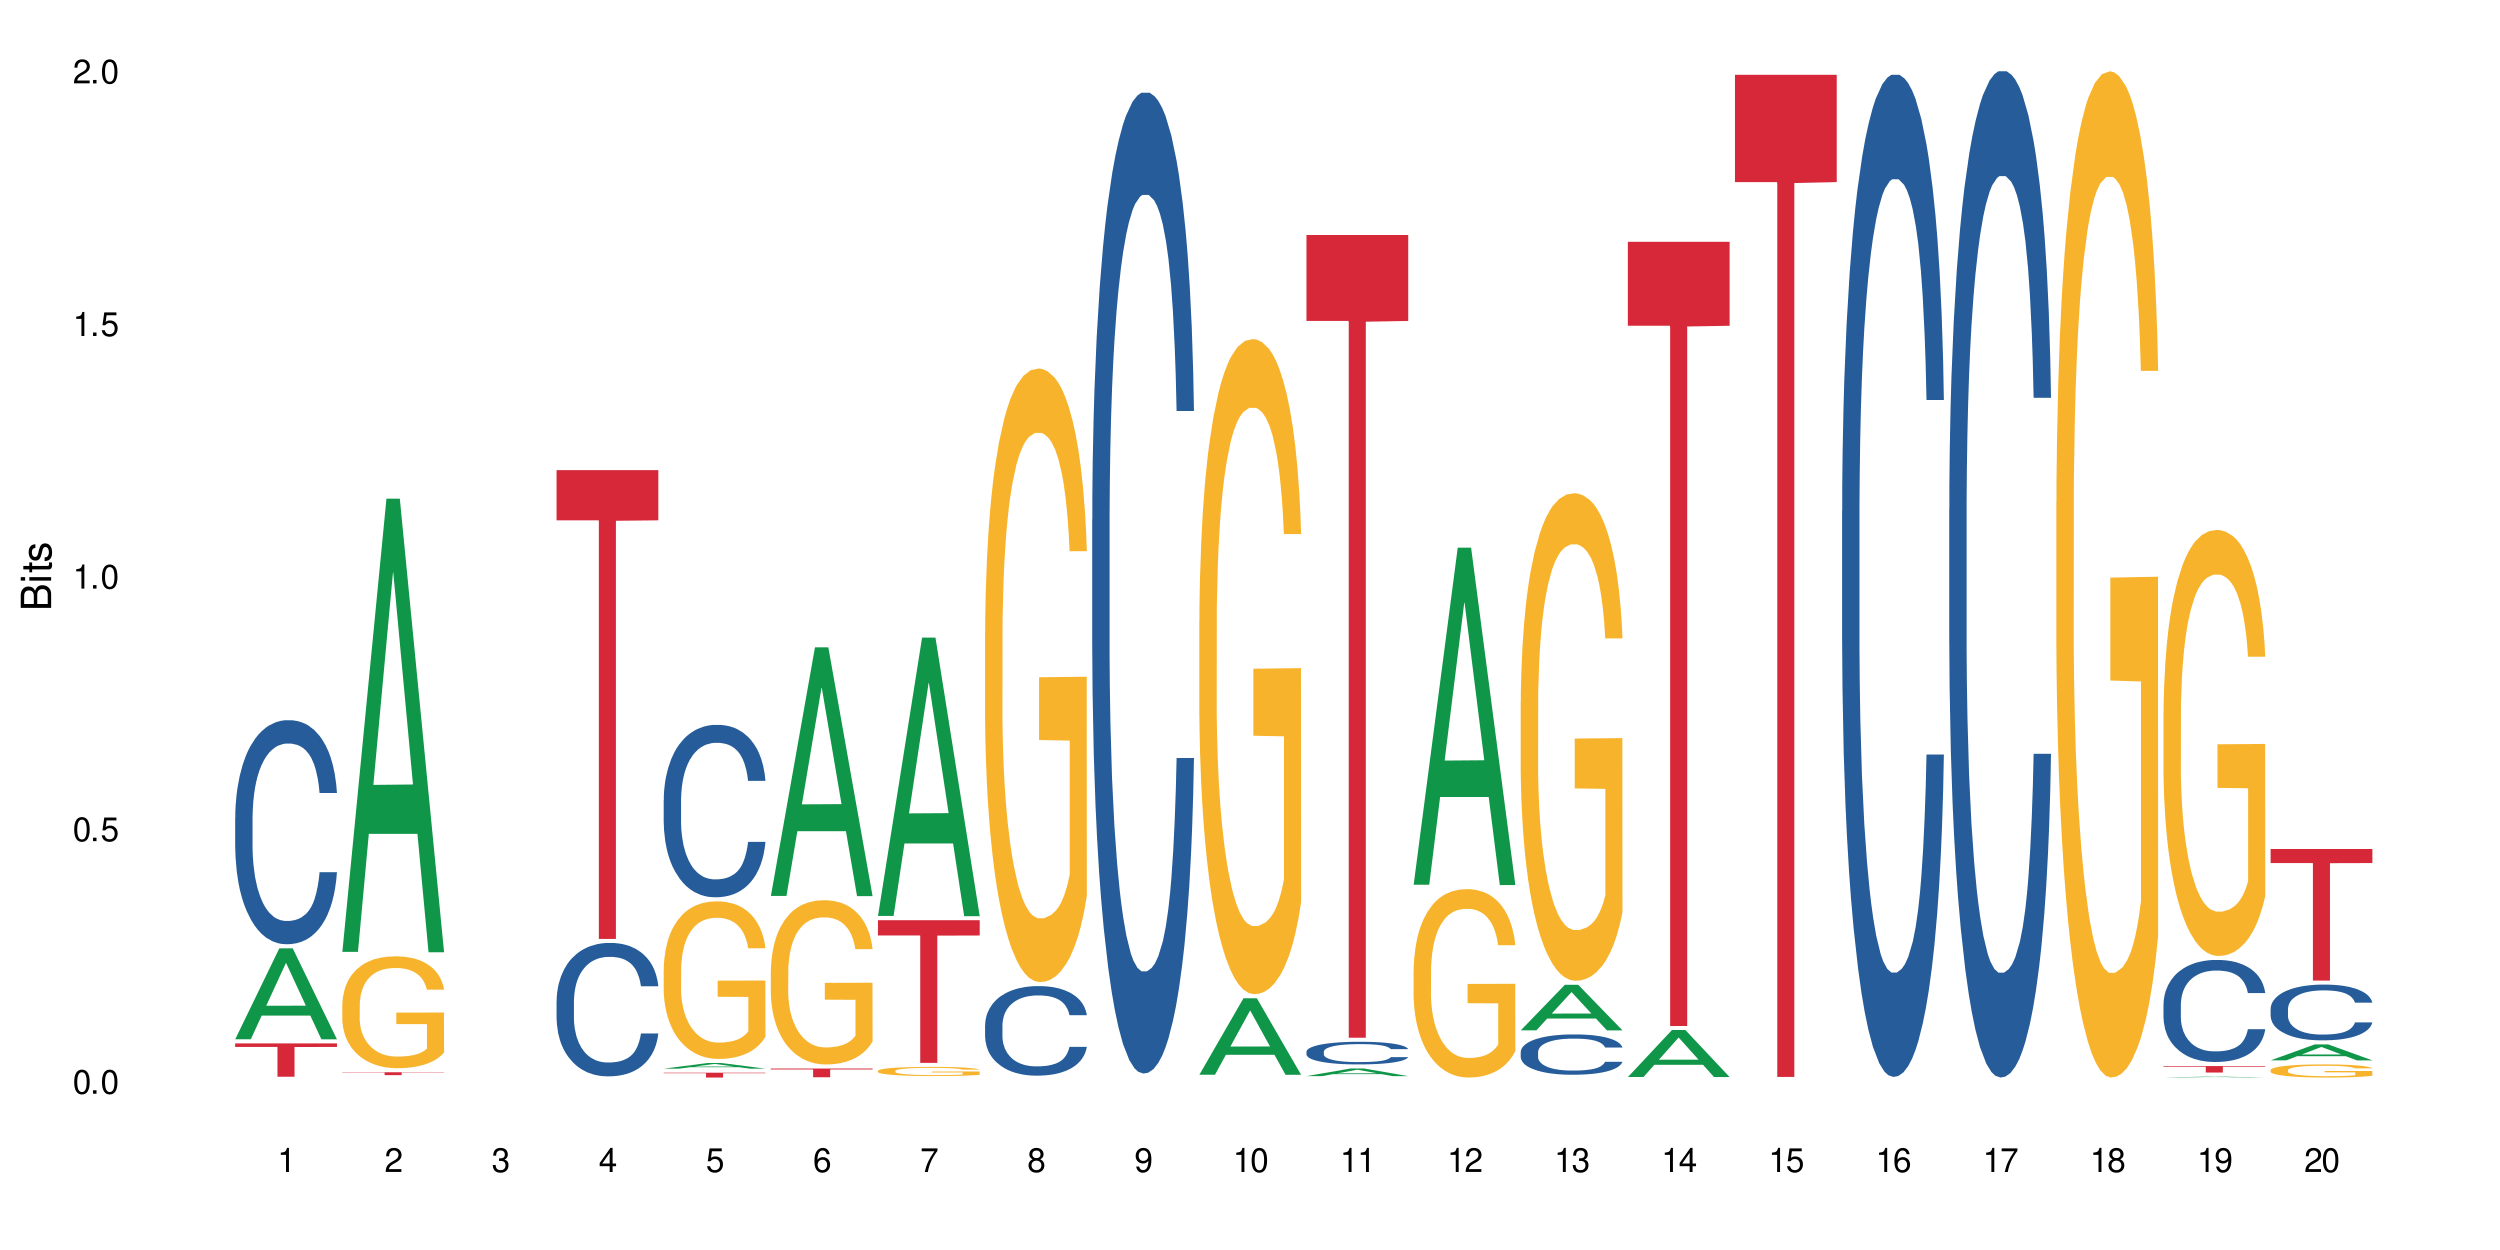 <?xml version="1.0" encoding="UTF-8"?>
<svg xmlns="http://www.w3.org/2000/svg" xmlns:xlink="http://www.w3.org/1999/xlink" width="720" height="360" viewBox="0 0 720 360">
<defs>
<g>
<g id="glyph-0-0">
</g>
<g id="glyph-0-1">
<path d="M 2.641 -6.938 C 2 -6.938 1.422 -6.656 1.078 -6.172 C 0.641 -5.562 0.406 -4.641 0.406 -3.359 C 0.406 -1.016 1.188 0.219 2.641 0.219 C 4.078 0.219 4.859 -1.016 4.859 -3.297 C 4.859 -4.641 4.656 -5.547 4.203 -6.172 C 3.844 -6.656 3.281 -6.938 2.641 -6.938 Z M 2.641 -6.188 C 3.547 -6.188 4 -5.25 4 -3.375 C 4 -1.406 3.562 -0.484 2.625 -0.484 C 1.734 -0.484 1.281 -1.438 1.281 -3.344 C 1.281 -5.25 1.734 -6.188 2.641 -6.188 Z M 2.641 -6.188 "/>
</g>
<g id="glyph-0-2">
<path d="M 1.828 -1 L 0.828 -1 L 0.828 0 L 1.828 0 Z M 1.828 -1 "/>
</g>
<g id="glyph-0-3">
<path d="M 4.562 -6.797 L 1.062 -6.797 L 0.547 -3.094 L 1.328 -3.094 C 1.719 -3.562 2.047 -3.734 2.578 -3.734 C 3.484 -3.734 4.062 -3.109 4.062 -2.094 C 4.062 -1.125 3.484 -0.531 2.578 -0.531 C 1.828 -0.531 1.375 -0.906 1.188 -1.672 L 0.328 -1.672 C 0.453 -1.109 0.547 -0.844 0.75 -0.594 C 1.125 -0.078 1.828 0.219 2.594 0.219 C 3.969 0.219 4.922 -0.781 4.922 -2.219 C 4.922 -3.562 4.031 -4.484 2.719 -4.484 C 2.25 -4.484 1.859 -4.359 1.469 -4.062 L 1.734 -5.969 L 4.562 -5.969 Z M 4.562 -6.797 "/>
</g>
<g id="glyph-0-4">
<path d="M 2.484 -4.938 L 2.484 0 L 3.328 0 L 3.328 -6.938 L 2.766 -6.938 C 2.469 -5.875 2.281 -5.734 0.984 -5.562 L 0.984 -4.938 Z M 2.484 -4.938 "/>
</g>
<g id="glyph-0-5">
<path d="M 4.859 -0.828 L 1.281 -0.828 C 1.359 -1.406 1.672 -1.781 2.5 -2.281 L 3.469 -2.828 C 4.406 -3.344 4.906 -4.062 4.906 -4.906 C 4.906 -5.484 4.672 -6.031 4.266 -6.406 C 3.859 -6.766 3.375 -6.938 2.719 -6.938 C 1.859 -6.938 1.219 -6.625 0.844 -6.031 C 0.609 -5.672 0.5 -5.234 0.484 -4.531 L 1.328 -4.531 C 1.359 -5.016 1.406 -5.281 1.531 -5.516 C 1.75 -5.938 2.188 -6.203 2.703 -6.203 C 3.469 -6.203 4.031 -5.641 4.031 -4.891 C 4.031 -4.344 3.719 -3.859 3.125 -3.516 L 2.234 -3 C 0.812 -2.172 0.406 -1.531 0.328 -0.016 L 4.859 -0.016 Z M 4.859 -0.828 "/>
</g>
<g id="glyph-0-6">
<path d="M 2.125 -3.188 L 2.578 -3.188 C 3.5 -3.188 3.984 -2.766 3.984 -1.922 C 3.984 -1.062 3.469 -0.531 2.594 -0.531 C 1.656 -0.531 1.203 -1 1.156 -2.016 L 0.312 -2.016 C 0.344 -1.453 0.438 -1.094 0.609 -0.781 C 0.953 -0.109 1.625 0.219 2.547 0.219 C 3.953 0.219 4.859 -0.625 4.859 -1.938 C 4.859 -2.828 4.516 -3.297 3.703 -3.594 C 4.344 -3.844 4.656 -4.328 4.656 -5.031 C 4.656 -6.219 3.875 -6.938 2.578 -6.938 C 1.203 -6.938 0.484 -6.172 0.453 -4.703 L 1.297 -4.703 C 1.312 -5.125 1.344 -5.359 1.453 -5.578 C 1.641 -5.969 2.062 -6.203 2.594 -6.203 C 3.344 -6.203 3.797 -5.75 3.797 -5 C 3.797 -4.516 3.609 -4.219 3.25 -4.047 C 3.016 -3.953 2.703 -3.922 2.125 -3.906 Z M 2.125 -3.188 "/>
</g>
<g id="glyph-0-7">
<path d="M 3.141 -1.672 L 3.141 0 L 3.984 0 L 3.984 -1.672 L 4.984 -1.672 L 4.984 -2.438 L 3.984 -2.438 L 3.984 -6.938 L 3.359 -6.938 L 0.266 -2.578 L 0.266 -1.672 Z M 3.141 -2.438 L 1 -2.438 L 3.141 -5.5 Z M 3.141 -2.438 "/>
</g>
<g id="glyph-0-8">
<path d="M 4.781 -5.125 C 4.609 -6.266 3.891 -6.938 2.844 -6.938 C 2.094 -6.938 1.422 -6.578 1.031 -5.953 C 0.594 -5.266 0.406 -4.422 0.406 -3.172 C 0.406 -2 0.578 -1.25 0.984 -0.641 C 1.359 -0.078 1.953 0.219 2.703 0.219 C 3.984 0.219 4.922 -0.75 4.922 -2.094 C 4.922 -3.375 4.062 -4.281 2.844 -4.281 C 2.172 -4.281 1.641 -4.031 1.281 -3.516 C 1.281 -5.234 1.828 -6.188 2.797 -6.188 C 3.391 -6.188 3.797 -5.797 3.938 -5.125 Z M 2.734 -3.531 C 3.547 -3.531 4.062 -2.953 4.062 -2.031 C 4.062 -1.156 3.484 -0.531 2.703 -0.531 C 1.922 -0.531 1.328 -1.188 1.328 -2.078 C 1.328 -2.938 1.906 -3.531 2.734 -3.531 Z M 2.734 -3.531 "/>
</g>
<g id="glyph-0-9">
<path d="M 4.984 -6.797 L 0.438 -6.797 L 0.438 -5.969 L 4.109 -5.969 C 2.5 -3.656 1.828 -2.234 1.328 0 L 2.219 0 C 2.594 -2.172 3.453 -4.047 4.984 -6.094 Z M 4.984 -6.797 "/>
</g>
<g id="glyph-0-10">
<path d="M 3.75 -3.656 C 4.469 -4.094 4.688 -4.438 4.688 -5.078 C 4.688 -6.172 3.844 -6.938 2.641 -6.938 C 1.438 -6.938 0.594 -6.172 0.594 -5.094 C 0.594 -4.438 0.812 -4.094 1.516 -3.656 C 0.734 -3.266 0.359 -2.703 0.359 -1.922 C 0.359 -0.656 1.281 0.219 2.641 0.219 C 3.984 0.219 4.922 -0.656 4.922 -1.922 C 4.922 -2.703 4.531 -3.266 3.75 -3.656 Z M 2.641 -6.188 C 3.359 -6.188 3.812 -5.75 3.812 -5.062 C 3.812 -4.406 3.344 -3.984 2.641 -3.984 C 1.922 -3.984 1.453 -4.406 1.453 -5.078 C 1.453 -5.75 1.922 -6.188 2.641 -6.188 Z M 2.641 -3.266 C 3.484 -3.266 4.062 -2.719 4.062 -1.906 C 4.062 -1.078 3.484 -0.531 2.625 -0.531 C 1.797 -0.531 1.219 -1.094 1.219 -1.906 C 1.219 -2.719 1.781 -3.266 2.641 -3.266 Z M 2.641 -3.266 "/>
</g>
<g id="glyph-0-11">
<path d="M 0.516 -1.578 C 0.672 -0.453 1.406 0.219 2.438 0.219 C 3.188 0.219 3.859 -0.141 4.266 -0.766 C 4.688 -1.453 4.891 -2.297 4.891 -3.547 C 4.891 -4.719 4.703 -5.453 4.312 -6.078 C 3.938 -6.641 3.344 -6.938 2.594 -6.938 C 1.297 -6.938 0.359 -5.969 0.359 -4.625 C 0.359 -3.344 1.234 -2.453 2.453 -2.453 C 3.094 -2.453 3.578 -2.672 4.016 -3.203 C 4 -1.484 3.469 -0.531 2.5 -0.531 C 1.906 -0.531 1.484 -0.906 1.359 -1.578 Z M 2.578 -6.203 C 3.375 -6.203 3.969 -5.531 3.969 -4.641 C 3.969 -3.797 3.391 -3.188 2.547 -3.188 C 1.734 -3.188 1.234 -3.766 1.234 -4.688 C 1.234 -5.562 1.797 -6.203 2.578 -6.203 Z M 2.578 -6.203 "/>
</g>
<g id="glyph-1-0">
</g>
<g id="glyph-1-1">
<path d="M 0 -0.953 L 0 -4.891 C 0 -5.719 -0.234 -6.344 -0.734 -6.797 C -1.188 -7.234 -1.812 -7.469 -2.5 -7.469 C -3.547 -7.469 -4.188 -7 -4.625 -5.875 C -4.984 -6.688 -5.625 -7.094 -6.531 -7.094 C -7.172 -7.094 -7.734 -6.859 -8.141 -6.391 C -8.562 -5.922 -8.75 -5.344 -8.75 -4.5 L -8.75 -0.953 Z M -4.984 -2.062 L -7.766 -2.062 L -7.766 -4.219 C -7.766 -4.844 -7.688 -5.203 -7.453 -5.5 C -7.219 -5.812 -6.859 -5.969 -6.375 -5.969 C -5.891 -5.969 -5.531 -5.812 -5.297 -5.5 C -5.062 -5.203 -4.984 -4.844 -4.984 -4.219 Z M -0.984 -2.062 L -4 -2.062 L -4 -4.781 C -4 -5.766 -3.438 -6.359 -2.484 -6.359 C -1.547 -6.359 -0.984 -5.766 -0.984 -4.781 Z M -0.984 -2.062 "/>
</g>
<g id="glyph-1-2">
<path d="M -6.281 -1.797 L -6.281 -0.797 L 0 -0.797 L 0 -1.797 Z M -8.75 -1.797 L -8.75 -0.797 L -7.484 -0.797 L -7.484 -1.797 Z M -8.75 -1.797 "/>
</g>
<g id="glyph-1-3">
<path d="M -6.281 -3.047 L -6.281 -2.016 L -8.016 -2.016 L -8.016 -1.016 L -6.281 -1.016 L -6.281 -0.172 L -5.469 -0.172 L -5.469 -1.016 L -0.719 -1.016 C -0.078 -1.016 0.281 -1.453 0.281 -2.234 C 0.281 -2.5 0.25 -2.719 0.188 -3.047 L -0.641 -3.047 C -0.609 -2.906 -0.594 -2.766 -0.594 -2.562 C -0.594 -2.141 -0.719 -2.016 -1.156 -2.016 L -5.469 -2.016 L -5.469 -3.047 Z M -6.281 -3.047 "/>
</g>
<g id="glyph-1-4">
<path d="M -4.531 -5.25 C -5.766 -5.25 -6.469 -4.422 -6.469 -2.969 C -6.469 -1.516 -5.719 -0.562 -4.547 -0.562 C -3.562 -0.562 -3.094 -1.062 -2.734 -2.562 L -2.516 -3.484 C -2.344 -4.188 -2.094 -4.469 -1.641 -4.469 C -1.047 -4.469 -0.641 -3.875 -0.641 -3 C -0.641 -2.453 -0.797 -2 -1.062 -1.75 C -1.25 -1.594 -1.422 -1.531 -1.875 -1.469 L -1.875 -0.406 C -0.422 -0.453 0.281 -1.266 0.281 -2.922 C 0.281 -4.5 -0.5 -5.516 -1.719 -5.516 C -2.656 -5.516 -3.172 -4.984 -3.469 -3.734 L -3.703 -2.766 C -3.891 -1.953 -4.156 -1.609 -4.594 -1.609 C -5.188 -1.609 -5.547 -2.125 -5.547 -2.938 C -5.547 -3.75 -5.203 -4.172 -4.531 -4.203 Z M -4.531 -5.25 "/>
</g>
</g>
</defs>
<rect x="-72" y="-36" width="864" height="432" fill="rgb(100%, 100%, 100%)" fill-opacity="1"/>
<path fill-rule="nonzero" fill="rgb(6.275%, 58.824%, 28.235%)" fill-opacity="1" d="M 67.73 299.305 L 67.762 299.281 L 80.445 273.113 L 84.297 273.113 L 97.043 299.332 L 92.562 299.332 L 89.371 292.488 L 75.371 292.488 L 72.238 299.305 L 67.73 299.305 L 76.719 289.656 L 88.086 289.633 L 82.418 277.395 L 82.355 277.371 L 82.293 277.445 L 76.688 289.633 L 76.719 289.656 Z M 67.73 299.305 "/>
<path fill-rule="nonzero" fill="rgb(14.51%, 36.078%, 60%)" fill-opacity="1" d="M 67.73 235.512 L 67.766 235.449 L 67.766 234.035 L 67.875 231.797 L 68.125 228.965 L 68.375 227.02 L 69.02 223.539 L 69.91 220.18 L 70.84 217.586 L 71.52 216.051 L 72.129 214.871 L 73.523 212.691 L 74.414 211.57 L 75.379 210.57 L 76.559 209.566 L 77.418 208.977 L 79.348 208.035 L 80.777 207.621 L 81.887 207.445 L 84.281 207.445 L 85.711 207.68 L 86.746 207.973 L 87.891 208.445 L 88.855 208.977 L 90.535 210.273 L 92.035 211.926 L 92.715 212.867 L 93.789 214.695 L 94.609 216.465 L 95.184 217.996 L 95.824 220.18 L 96.398 222.832 L 96.828 225.84 L 97.043 228.375 L 92.035 228.375 L 91.785 226.016 L 91.5 224.188 L 90.965 221.773 L 90.43 220.062 L 89.68 218.352 L 89 217.23 L 88.07 216.109 L 87.246 215.402 L 86.391 214.871 L 85.566 214.52 L 83.996 214.164 L 82.172 214.164 L 81.492 214.285 L 80.098 214.754 L 79.348 215.168 L 78.277 215.992 L 77.523 216.758 L 76.633 217.938 L 76.023 218.941 L 75.273 220.473 L 74.738 221.832 L 74.129 223.777 L 73.773 225.25 L 73.449 226.902 L 73.164 228.848 L 72.949 230.91 L 72.805 233.094 L 72.734 235.215 L 72.734 244.355 L 72.805 246.477 L 72.984 248.953 L 73.449 252.551 L 74.129 255.676 L 74.914 258.152 L 75.668 259.922 L 76.094 260.746 L 76.668 261.688 L 77.562 262.867 L 78.848 264.047 L 79.598 264.52 L 80.742 264.992 L 81.922 265.227 L 83.496 265.227 L 84.887 264.992 L 85.816 264.695 L 86.781 264.227 L 88.105 263.223 L 88.926 262.277 L 89.641 261.16 L 90.18 260.039 L 90.535 259.094 L 91.07 257.266 L 91.5 255.262 L 91.824 253.199 L 92.035 251.195 L 97.043 251.195 L 96.828 253.551 L 96.504 255.852 L 96.184 257.562 L 95.684 259.625 L 95.109 261.453 L 94.289 263.516 L 93.609 264.875 L 92.715 266.348 L 91.895 267.469 L 91 268.469 L 89.68 269.648 L 88.82 270.238 L 87.891 270.77 L 86.781 271.242 L 85.387 271.652 L 83.887 271.891 L 82.492 271.949 L 80.992 271.832 L 79.883 271.594 L 78.418 271.062 L 76.594 270.004 L 75.273 268.883 L 74.238 267.762 L 73.344 266.582 L 72.344 264.992 L 71.055 262.398 L 70.27 260.391 L 69.734 258.742 L 69.125 256.441 L 68.695 254.379 L 68.195 251.074 L 67.84 246.891 L 67.73 243.648 Z M 67.73 235.512 "/>
<path fill-rule="nonzero" fill="rgb(83.922%, 15.686%, 22.353%)" fill-opacity="1" d="M 67.73 300.496 L 97.043 300.496 L 97.043 301.523 L 84.824 301.531 L 84.824 310.09 L 79.91 310.09 L 79.91 301.539 L 79.84 301.523 L 67.73 301.523 Z M 67.73 300.496 "/>
<path fill-rule="nonzero" fill="rgb(6.275%, 58.824%, 28.235%)" fill-opacity="1" d="M 98.582 274.137 L 98.613 274.016 L 111.297 143.621 L 115.148 143.621 L 127.895 274.262 L 123.418 274.262 L 120.223 240.16 L 106.223 240.16 L 103.094 274.137 L 98.582 274.137 L 107.57 226.051 L 118.938 225.93 L 113.27 164.965 L 113.207 164.84 L 113.145 165.211 L 107.539 225.93 L 107.57 226.051 Z M 98.582 274.137 "/>
<path fill-rule="nonzero" fill="rgb(96.863%, 70.196%, 16.863%)" fill-opacity="1" d="M 98.582 289.223 L 98.621 289.195 L 98.621 288.605 L 98.762 287.281 L 99.121 285.457 L 99.586 283.957 L 100.086 282.781 L 100.406 282.164 L 100.941 281.281 L 101.406 280.633 L 102.586 279.309 L 104.09 278.07 L 104.91 277.543 L 105.84 277.043 L 107.164 276.484 L 107.77 276.277 L 109.629 275.805 L 111.738 275.512 L 114.062 275.422 L 115.133 275.453 L 116.598 275.57 L 118.602 275.895 L 119.746 276.188 L 120.637 276.484 L 121.566 276.867 L 122.711 277.453 L 123.785 278.16 L 124.641 278.867 L 125.5 279.75 L 126.215 280.691 L 126.82 281.723 L 127.359 282.957 L 127.68 283.988 L 127.895 285.016 L 122.926 285.016 L 122.641 283.988 L 122.316 283.191 L 121.781 282.223 L 121.246 281.516 L 120.711 280.957 L 119.707 280.191 L 118.852 279.719 L 117.777 279.309 L 116.742 279.043 L 115.562 278.867 L 114.848 278.809 L 112.953 278.809 L 111.238 279.016 L 110.238 279.25 L 109.523 279.484 L 108.52 279.926 L 107.914 280.277 L 107.555 280.516 L 106.484 281.426 L 105.77 282.25 L 105.375 282.809 L 104.875 283.691 L 104.516 284.488 L 104.125 285.664 L 103.91 286.547 L 103.625 288.547 L 103.59 293.844 L 103.695 294.961 L 103.91 296.168 L 104.195 297.227 L 104.625 298.348 L 105.055 299.199 L 105.805 300.348 L 106.449 301.113 L 106.949 301.613 L 107.914 302.406 L 108.305 302.672 L 109.234 303.199 L 110.199 303.613 L 111.379 303.965 L 112.273 304.145 L 113.703 304.289 L 115.527 304.289 L 117.672 304.113 L 119.031 303.879 L 119.957 303.641 L 120.566 303.438 L 121.316 303.113 L 121.852 302.82 L 122.355 302.496 L 122.961 301.996 L 122.961 294.961 L 114.133 294.934 L 114.133 291.637 L 127.859 291.609 L 127.895 303.113 L 127.145 303.906 L 126.215 304.672 L 125.32 305.262 L 124.391 305.762 L 123.07 306.32 L 121.996 306.672 L 120.352 307.086 L 118.852 307.352 L 117.277 307.527 L 115.883 307.613 L 114.238 307.645 L 112.773 307.586 L 111.203 307.41 L 109.949 307.172 L 108.809 306.879 L 107.664 306.496 L 106.234 305.879 L 105.305 305.379 L 104.34 304.762 L 103.375 304.023 L 102.516 303.23 L 101.945 302.613 L 101.371 301.906 L 100.766 301.023 L 100.191 300.023 L 99.762 299.109 L 99.371 298.082 L 99.086 297.109 L 98.797 295.785 L 98.656 294.727 L 98.582 293.816 Z M 98.582 289.223 "/>
<path fill-rule="nonzero" fill="rgb(83.922%, 15.686%, 22.353%)" fill-opacity="1" d="M 98.582 308.809 L 127.895 308.809 L 127.895 308.898 L 115.68 308.898 L 115.68 309.641 L 110.766 309.641 L 110.766 308.898 L 98.582 308.898 Z M 98.582 308.809 "/>
<path fill-rule="nonzero" fill="rgb(14.51%, 36.078%, 60%)" fill-opacity="1" d="M 160.289 288.297 L 160.324 288.262 L 160.324 287.422 L 160.434 286.086 L 160.684 284.402 L 160.934 283.242 L 161.578 281.172 L 162.469 279.168 L 163.398 277.625 L 164.078 276.711 L 164.688 276.012 L 166.082 274.711 L 166.973 274.043 L 167.938 273.445 L 169.117 272.852 L 169.977 272.5 L 171.906 271.938 L 173.336 271.691 L 174.445 271.586 L 176.84 271.586 L 178.27 271.727 L 179.305 271.902 L 180.449 272.184 L 181.414 272.5 L 183.094 273.273 L 184.598 274.254 L 185.273 274.816 L 186.348 275.906 L 187.168 276.957 L 187.742 277.871 L 188.383 279.168 L 188.957 280.75 L 189.387 282.539 L 189.602 284.051 L 184.598 284.051 L 184.344 282.645 L 184.059 281.559 L 183.523 280.117 L 182.988 279.098 L 182.238 278.082 L 181.559 277.414 L 180.629 276.746 L 179.805 276.324 L 178.949 276.012 L 178.125 275.801 L 176.555 275.59 L 174.73 275.59 L 174.051 275.66 L 172.656 275.941 L 171.906 276.188 L 170.836 276.676 L 170.082 277.133 L 169.191 277.836 L 168.582 278.434 L 167.832 279.344 L 167.297 280.152 L 166.688 281.312 L 166.332 282.188 L 166.008 283.172 L 165.723 284.332 L 165.508 285.559 L 165.367 286.859 L 165.293 288.121 L 165.293 293.562 L 165.367 294.828 L 165.543 296.301 L 166.008 298.445 L 166.688 300.305 L 167.473 301.781 L 168.227 302.832 L 168.652 303.324 L 169.227 303.887 L 170.121 304.59 L 171.406 305.289 L 172.156 305.57 L 173.301 305.852 L 174.48 305.992 L 176.055 305.992 L 177.445 305.852 L 178.375 305.676 L 179.34 305.395 L 180.664 304.801 L 181.484 304.238 L 182.199 303.57 L 182.738 302.902 L 183.094 302.34 L 183.629 301.254 L 184.059 300.059 L 184.383 298.832 L 184.598 297.637 L 189.602 297.637 L 189.387 299.043 L 189.062 300.41 L 188.742 301.43 L 188.242 302.656 L 187.668 303.746 L 186.848 304.973 L 186.168 305.781 L 185.273 306.66 L 184.453 307.328 L 183.559 307.922 L 182.238 308.625 L 181.379 308.977 L 180.449 309.293 L 179.34 309.574 L 177.949 309.82 L 176.445 309.961 L 175.051 309.996 L 173.551 309.926 L 172.441 309.785 L 170.977 309.469 L 169.152 308.836 L 167.832 308.168 L 166.797 307.504 L 165.902 306.801 L 164.902 305.852 L 163.613 304.309 L 162.828 303.113 L 162.293 302.129 L 161.684 300.762 L 161.254 299.531 L 160.754 297.566 L 160.398 295.074 L 160.289 293.145 Z M 160.289 288.297 "/>
<path fill-rule="nonzero" fill="rgb(83.922%, 15.686%, 22.353%)" fill-opacity="1" d="M 160.289 135.402 L 189.602 135.402 L 189.602 149.855 L 177.383 149.984 L 177.383 270.422 L 172.469 270.422 L 172.469 150.109 L 172.398 149.855 L 160.289 149.855 Z M 160.289 135.402 "/>
<path fill-rule="nonzero" fill="rgb(6.275%, 58.824%, 28.235%)" fill-opacity="1" d="M 191.145 307.77 L 191.176 307.77 L 203.855 306.141 L 207.707 306.141 L 220.453 307.773 L 215.977 307.773 L 212.781 307.348 L 198.785 307.348 L 195.652 307.77 L 191.145 307.77 L 200.129 307.172 L 211.496 307.168 L 205.828 306.41 L 205.766 306.406 L 205.703 306.41 L 200.098 307.168 L 200.129 307.172 Z M 191.145 307.77 "/>
<path fill-rule="nonzero" fill="rgb(14.51%, 36.078%, 60%)" fill-opacity="1" d="M 191.145 230.379 L 191.18 230.336 L 191.18 229.246 L 191.285 227.52 L 191.535 225.344 L 191.785 223.848 L 192.43 221.168 L 193.324 218.582 L 194.254 216.586 L 194.93 215.406 L 195.539 214.5 L 196.934 212.82 L 197.828 211.957 L 198.793 211.188 L 199.973 210.414 L 200.828 209.961 L 202.758 209.234 L 204.188 208.918 L 205.297 208.781 L 207.691 208.781 L 209.121 208.961 L 210.16 209.191 L 211.301 209.551 L 212.266 209.961 L 213.949 210.961 L 215.449 212.23 L 216.129 212.957 L 217.199 214.363 L 218.023 215.723 L 218.594 216.902 L 219.238 218.582 L 219.809 220.625 L 220.238 222.938 L 220.453 224.891 L 215.449 224.891 L 215.199 223.074 L 214.914 221.668 L 214.375 219.809 L 213.84 218.492 L 213.09 217.176 L 212.41 216.312 L 211.48 215.453 L 210.66 214.906 L 209.801 214.5 L 208.98 214.227 L 207.406 213.953 L 205.582 213.953 L 204.902 214.043 L 203.512 214.406 L 202.758 214.727 L 201.688 215.359 L 200.938 215.949 L 200.043 216.859 L 199.434 217.629 L 198.684 218.809 L 198.148 219.852 L 197.539 221.352 L 197.184 222.484 L 196.863 223.754 L 196.574 225.254 L 196.359 226.84 L 196.219 228.52 L 196.148 230.152 L 196.148 237.188 L 196.219 238.82 L 196.398 240.727 L 196.863 243.492 L 197.539 245.898 L 198.328 247.805 L 199.078 249.164 L 199.508 249.801 L 200.078 250.527 L 200.973 251.434 L 202.258 252.34 L 203.008 252.703 L 204.152 253.066 L 205.332 253.25 L 206.906 253.25 L 208.301 253.066 L 209.23 252.84 L 210.195 252.477 L 211.516 251.707 L 212.34 250.98 L 213.055 250.117 L 213.59 249.258 L 213.949 248.531 L 214.484 247.125 L 214.914 245.582 L 215.234 243.992 L 215.449 242.449 L 220.453 242.449 L 220.238 244.266 L 219.918 246.035 L 219.594 247.352 L 219.094 248.938 L 218.523 250.344 L 217.699 251.934 L 217.02 252.977 L 216.129 254.109 L 215.305 254.973 L 214.414 255.746 L 213.09 256.652 L 212.23 257.105 L 211.301 257.516 L 210.195 257.879 L 208.801 258.195 L 207.301 258.375 L 205.906 258.422 L 204.402 258.332 L 203.297 258.148 L 201.832 257.742 L 200.008 256.926 L 198.684 256.062 L 197.648 255.199 L 196.754 254.293 L 195.754 253.066 L 194.469 251.07 L 193.68 249.527 L 193.145 248.258 L 192.535 246.488 L 192.109 244.898 L 191.605 242.359 L 191.25 239.137 L 191.145 236.641 Z M 191.145 230.379 "/>
<path fill-rule="nonzero" fill="rgb(96.863%, 70.196%, 16.863%)" fill-opacity="1" d="M 191.145 279.027 L 191.18 278.988 L 191.18 278.156 L 191.32 276.293 L 191.68 273.723 L 192.145 271.609 L 192.645 269.949 L 192.965 269.078 L 193.5 267.836 L 193.965 266.922 L 195.145 265.059 L 196.648 263.316 L 197.469 262.57 L 198.398 261.867 L 199.723 261.078 L 200.328 260.789 L 202.188 260.125 L 204.297 259.711 L 206.621 259.586 L 207.691 259.629 L 209.156 259.793 L 211.16 260.25 L 212.305 260.664 L 213.195 261.078 L 214.125 261.617 L 215.27 262.445 L 216.344 263.441 L 217.199 264.438 L 218.059 265.68 L 218.773 267.008 L 219.379 268.457 L 219.918 270.199 L 220.238 271.648 L 220.453 273.102 L 215.484 273.102 L 215.199 271.648 L 214.875 270.531 L 214.34 269.16 L 213.805 268.168 L 213.27 267.379 L 212.266 266.301 L 211.41 265.637 L 210.336 265.059 L 209.301 264.684 L 208.121 264.438 L 207.406 264.352 L 205.512 264.352 L 203.797 264.645 L 202.797 264.977 L 202.082 265.305 L 201.078 265.93 L 200.473 266.426 L 200.113 266.758 L 199.043 268.043 L 198.328 269.203 L 197.934 269.992 L 197.434 271.234 L 197.074 272.355 L 196.684 274.012 L 196.469 275.254 L 196.184 278.074 L 196.148 285.535 L 196.254 287.113 L 196.469 288.812 L 196.754 290.305 L 197.184 291.879 L 197.613 293.082 L 198.363 294.699 L 199.008 295.777 L 199.508 296.48 L 200.473 297.598 L 200.863 297.973 L 201.793 298.719 L 202.758 299.301 L 203.938 299.797 L 204.832 300.047 L 206.262 300.254 L 208.086 300.254 L 210.23 300.004 L 211.59 299.672 L 212.52 299.34 L 213.125 299.051 L 213.875 298.594 L 214.414 298.18 L 214.914 297.723 L 215.52 297.02 L 215.52 287.113 L 206.691 287.07 L 206.691 282.426 L 220.418 282.387 L 220.453 298.594 L 219.703 299.715 L 218.773 300.793 L 217.879 301.621 L 216.949 302.324 L 215.629 303.113 L 214.555 303.609 L 212.91 304.191 L 211.41 304.562 L 209.836 304.812 L 208.441 304.938 L 206.797 304.977 L 205.332 304.895 L 203.762 304.648 L 202.508 304.316 L 201.367 303.902 L 200.223 303.363 L 198.793 302.492 L 197.863 301.785 L 196.898 300.914 L 195.934 299.879 L 195.074 298.762 L 194.504 297.891 L 193.93 296.895 L 193.324 295.652 L 192.75 294.242 L 192.32 292.957 L 191.93 291.504 L 191.645 290.137 L 191.355 288.273 L 191.215 286.781 L 191.145 285.496 Z M 191.145 279.027 "/>
<path fill-rule="nonzero" fill="rgb(83.922%, 15.686%, 22.353%)" fill-opacity="1" d="M 191.145 308.938 L 220.453 308.938 L 220.453 309.086 L 208.238 309.086 L 208.238 310.332 L 203.324 310.332 L 203.324 309.086 L 191.145 309.086 Z M 191.145 308.938 "/>
<path fill-rule="nonzero" fill="rgb(6.275%, 58.824%, 28.235%)" fill-opacity="1" d="M 221.996 258.027 L 222.027 257.961 L 234.711 186.438 L 238.562 186.438 L 251.305 258.094 L 246.828 258.094 L 243.633 239.391 L 229.637 239.391 L 226.504 258.027 L 221.996 258.027 L 230.984 231.652 L 242.352 231.586 L 236.684 198.145 L 236.621 198.078 L 236.559 198.277 L 230.953 231.586 L 230.984 231.652 Z M 221.996 258.027 "/>
<path fill-rule="nonzero" fill="rgb(96.863%, 70.196%, 16.863%)" fill-opacity="1" d="M 221.996 279.523 L 222.031 279.48 L 222.031 278.617 L 222.176 276.672 L 222.531 273.992 L 222.996 271.789 L 223.496 270.059 L 223.82 269.152 L 224.355 267.855 L 224.82 266.906 L 226 264.961 L 227.5 263.148 L 228.32 262.367 L 229.25 261.633 L 230.574 260.812 L 231.184 260.512 L 233.039 259.82 L 235.148 259.387 L 237.473 259.258 L 238.547 259.301 L 240.012 259.473 L 242.012 259.949 L 243.156 260.383 L 244.051 260.812 L 244.98 261.375 L 246.121 262.238 L 247.195 263.277 L 248.055 264.312 L 248.91 265.609 L 249.625 266.992 L 250.234 268.504 L 250.77 270.32 L 251.09 271.832 L 251.305 273.344 L 246.336 273.344 L 246.051 271.832 L 245.73 270.664 L 245.195 269.238 L 244.656 268.203 L 244.121 267.383 L 243.121 266.258 L 242.262 265.566 L 241.191 264.961 L 240.152 264.574 L 238.973 264.312 L 238.258 264.227 L 236.363 264.227 L 234.648 264.531 L 233.648 264.875 L 232.934 265.223 L 231.934 265.867 L 231.324 266.387 L 230.969 266.734 L 229.895 268.074 L 229.18 269.281 L 228.785 270.102 L 228.285 271.398 L 227.93 272.566 L 227.535 274.293 L 227.32 275.59 L 227.035 278.527 L 227 286.305 L 227.105 287.949 L 227.32 289.719 L 227.605 291.273 L 228.035 292.918 L 228.465 294.172 L 229.215 295.855 L 229.859 296.98 L 230.359 297.715 L 231.324 298.879 L 231.719 299.27 L 232.648 300.047 L 233.613 300.652 L 234.793 301.168 L 235.688 301.43 L 237.117 301.645 L 238.938 301.645 L 241.082 301.387 L 242.441 301.039 L 243.371 300.695 L 243.977 300.391 L 244.73 299.918 L 245.266 299.484 L 245.766 299.008 L 246.375 298.273 L 246.375 287.949 L 237.543 287.906 L 237.543 283.066 L 251.27 283.023 L 251.305 299.918 L 250.555 301.082 L 249.625 302.207 L 248.73 303.07 L 247.805 303.805 L 246.48 304.625 L 245.406 305.145 L 243.766 305.75 L 242.262 306.137 L 240.691 306.398 L 239.297 306.527 L 237.652 306.57 L 236.188 306.484 L 234.613 306.227 L 233.363 305.879 L 232.219 305.449 L 231.074 304.887 L 229.645 303.977 L 228.715 303.242 L 227.75 302.336 L 226.785 301.258 L 225.926 300.09 L 225.355 299.184 L 224.785 298.145 L 224.176 296.848 L 223.605 295.379 L 223.176 294.039 L 222.781 292.527 L 222.496 291.102 L 222.211 289.156 L 222.066 287.602 L 221.996 286.262 Z M 221.996 279.523 "/>
<path fill-rule="nonzero" fill="rgb(83.922%, 15.686%, 22.353%)" fill-opacity="1" d="M 221.996 307.734 L 251.305 307.734 L 251.305 308.004 L 239.09 308.008 L 239.09 310.262 L 234.176 310.262 L 234.176 308.012 L 234.105 308.004 L 221.996 308.004 Z M 221.996 307.734 "/>
<path fill-rule="nonzero" fill="rgb(6.275%, 58.824%, 28.235%)" fill-opacity="1" d="M 252.848 263.785 L 252.879 263.711 L 265.562 183.629 L 269.414 183.629 L 282.16 263.859 L 277.68 263.859 L 274.488 242.918 L 260.488 242.918 L 257.359 263.785 L 252.848 263.785 L 261.836 234.254 L 273.203 234.18 L 267.535 196.734 L 267.473 196.66 L 267.41 196.887 L 261.805 234.18 L 261.836 234.254 Z M 252.848 263.785 "/>
<path fill-rule="nonzero" fill="rgb(96.863%, 70.196%, 16.863%)" fill-opacity="1" d="M 252.848 308.395 L 252.883 308.391 L 252.883 308.344 L 253.027 308.234 L 253.383 308.086 L 253.848 307.965 L 254.352 307.867 L 254.672 307.816 L 255.207 307.746 L 255.672 307.691 L 256.852 307.582 L 258.352 307.48 L 259.176 307.438 L 260.105 307.398 L 261.426 307.352 L 262.035 307.336 L 263.895 307.297 L 266.004 307.273 L 268.324 307.266 L 269.398 307.266 L 270.863 307.277 L 272.863 307.305 L 274.008 307.328 L 274.902 307.352 L 275.832 307.383 L 276.977 307.43 L 278.047 307.488 L 278.906 307.547 L 279.766 307.617 L 280.48 307.695 L 281.086 307.781 L 281.621 307.883 L 281.945 307.965 L 282.16 308.051 L 277.191 308.051 L 276.906 307.965 L 276.582 307.902 L 276.047 307.82 L 275.512 307.762 L 274.973 307.719 L 273.973 307.656 L 273.117 307.617 L 272.043 307.582 L 271.008 307.562 L 269.828 307.547 L 269.113 307.543 L 267.219 307.543 L 265.5 307.559 L 264.5 307.578 L 263.785 307.598 L 262.785 307.633 L 262.176 307.664 L 261.82 307.684 L 260.746 307.758 L 260.031 307.824 L 259.641 307.871 L 259.141 307.941 L 258.781 308.008 L 258.391 308.102 L 258.176 308.176 L 257.887 308.34 L 257.852 308.773 L 257.961 308.863 L 258.176 308.965 L 258.461 309.051 L 258.891 309.141 L 259.316 309.211 L 260.07 309.305 L 260.711 309.367 L 261.211 309.41 L 262.176 309.473 L 262.57 309.496 L 263.5 309.539 L 264.465 309.57 L 265.645 309.602 L 266.539 309.617 L 267.969 309.629 L 269.793 309.629 L 271.938 309.613 L 273.293 309.594 L 274.223 309.574 L 274.832 309.559 L 275.582 309.531 L 276.117 309.508 L 276.617 309.48 L 277.227 309.441 L 277.227 308.863 L 268.398 308.863 L 268.398 308.594 L 282.121 308.59 L 282.16 309.531 L 281.406 309.598 L 280.48 309.66 L 279.586 309.707 L 278.656 309.746 L 277.332 309.793 L 276.262 309.824 L 274.617 309.855 L 273.117 309.879 L 271.543 309.891 L 270.148 309.898 L 268.504 309.902 L 267.039 309.898 L 265.465 309.883 L 264.215 309.863 L 263.07 309.84 L 261.926 309.809 L 260.496 309.758 L 259.57 309.715 L 258.602 309.668 L 257.637 309.605 L 256.781 309.539 L 256.207 309.492 L 255.637 309.434 L 255.027 309.359 L 254.457 309.277 L 254.027 309.203 L 253.637 309.121 L 253.348 309.039 L 253.062 308.93 L 252.922 308.844 L 252.848 308.77 Z M 252.848 308.395 "/>
<path fill-rule="nonzero" fill="rgb(83.922%, 15.686%, 22.353%)" fill-opacity="1" d="M 252.848 265.023 L 282.16 265.023 L 282.16 269.422 L 269.941 269.461 L 269.941 306.102 L 265.027 306.102 L 265.027 269.5 L 264.957 269.422 L 252.848 269.422 Z M 252.848 265.023 "/>
<path fill-rule="nonzero" fill="rgb(14.51%, 36.078%, 60%)" fill-opacity="1" d="M 283.703 295.23 L 283.738 295.207 L 283.738 294.641 L 283.844 293.746 L 284.094 292.613 L 284.344 291.836 L 284.988 290.445 L 285.883 289.102 L 286.812 288.066 L 287.492 287.453 L 288.098 286.984 L 289.492 286.109 L 290.387 285.664 L 291.352 285.262 L 292.531 284.863 L 293.387 284.625 L 295.316 284.25 L 296.746 284.086 L 297.855 284.012 L 300.25 284.012 L 301.68 284.109 L 302.719 284.227 L 303.859 284.414 L 304.828 284.625 L 306.508 285.145 L 308.008 285.805 L 308.688 286.18 L 309.758 286.91 L 310.582 287.617 L 311.152 288.23 L 311.797 289.102 L 312.367 290.164 L 312.797 291.367 L 313.012 292.379 L 308.008 292.379 L 307.758 291.438 L 307.473 290.707 L 306.934 289.738 L 306.398 289.055 L 305.648 288.371 L 304.969 287.926 L 304.039 287.477 L 303.219 287.195 L 302.359 286.984 L 301.539 286.84 L 299.965 286.699 L 298.141 286.699 L 297.465 286.746 L 296.07 286.934 L 295.316 287.102 L 294.246 287.43 L 293.496 287.738 L 292.602 288.207 L 291.992 288.609 L 291.242 289.223 L 290.707 289.762 L 290.098 290.539 L 289.742 291.129 L 289.422 291.789 L 289.133 292.566 L 288.922 293.391 L 288.777 294.262 L 288.707 295.113 L 288.707 298.766 L 288.777 299.613 L 288.957 300.602 L 289.422 302.039 L 290.098 303.289 L 290.887 304.277 L 291.637 304.984 L 292.066 305.316 L 292.637 305.691 L 293.531 306.164 L 294.816 306.633 L 295.57 306.824 L 296.711 307.012 L 297.891 307.105 L 299.465 307.105 L 300.859 307.012 L 301.789 306.895 L 302.754 306.703 L 304.074 306.305 L 304.898 305.926 L 305.613 305.48 L 306.148 305.031 L 306.508 304.656 L 307.043 303.926 L 307.473 303.125 L 307.793 302.297 L 308.008 301.496 L 313.012 301.496 L 312.797 302.441 L 312.477 303.359 L 312.152 304.043 L 311.652 304.867 L 311.082 305.598 L 310.258 306.422 L 309.582 306.965 L 308.688 307.555 L 307.863 308 L 306.973 308.402 L 305.648 308.871 L 304.789 309.109 L 303.859 309.32 L 302.754 309.508 L 301.359 309.672 L 299.859 309.77 L 298.465 309.793 L 296.961 309.746 L 295.855 309.648 L 294.391 309.438 L 292.566 309.016 L 291.242 308.566 L 290.207 308.117 L 289.312 307.648 L 288.312 307.012 L 287.027 305.973 L 286.238 305.172 L 285.703 304.512 L 285.094 303.594 L 284.668 302.77 L 284.168 301.449 L 283.809 299.777 L 283.703 298.48 Z M 283.703 295.23 "/>
<path fill-rule="nonzero" fill="rgb(96.863%, 70.196%, 16.863%)" fill-opacity="1" d="M 283.703 181.824 L 283.738 181.66 L 283.738 178.434 L 283.879 171.172 L 284.238 161.164 L 284.703 152.934 L 285.203 146.48 L 285.523 143.09 L 286.059 138.25 L 286.523 134.699 L 287.703 127.438 L 289.207 120.66 L 290.027 117.754 L 290.957 115.012 L 292.281 111.945 L 292.887 110.812 L 294.746 108.23 L 296.855 106.617 L 299.18 106.133 L 300.25 106.297 L 301.715 106.941 L 303.719 108.715 L 304.863 110.328 L 305.754 111.945 L 306.684 114.043 L 307.828 117.27 L 308.902 121.141 L 309.758 125.016 L 310.617 129.855 L 311.332 135.023 L 311.938 140.672 L 312.477 147.449 L 312.797 153.098 L 313.012 158.746 L 308.043 158.746 L 307.758 153.098 L 307.434 148.738 L 306.898 143.414 L 306.363 139.539 L 305.828 136.473 L 304.828 132.277 L 303.969 129.695 L 302.895 127.438 L 301.859 125.984 L 300.68 125.016 L 299.965 124.691 L 298.07 124.691 L 296.355 125.824 L 295.355 127.113 L 294.641 128.406 L 293.637 130.824 L 293.031 132.762 L 292.672 134.055 L 291.602 139.055 L 290.887 143.574 L 290.492 146.641 L 289.992 151.484 L 289.637 155.84 L 289.242 162.297 L 289.027 167.137 L 288.742 178.109 L 288.707 207.16 L 288.812 213.293 L 289.027 219.91 L 289.312 225.719 L 289.742 231.852 L 290.172 236.531 L 290.922 242.828 L 291.566 247.023 L 292.066 249.766 L 293.031 254.125 L 293.422 255.574 L 294.352 258.48 L 295.316 260.738 L 296.496 262.676 L 297.391 263.645 L 298.82 264.453 L 300.645 264.453 L 302.789 263.484 L 304.148 262.191 L 305.078 260.902 L 305.684 259.773 L 306.434 257.996 L 306.973 256.383 L 307.473 254.609 L 308.078 251.863 L 308.078 213.293 L 299.25 213.133 L 299.25 195.055 L 312.977 194.895 L 313.012 257.996 L 312.262 262.355 L 311.332 266.551 L 310.438 269.777 L 309.508 272.52 L 308.188 275.586 L 307.113 277.523 L 305.469 279.785 L 303.969 281.234 L 302.395 282.203 L 301 282.688 L 299.355 282.852 L 297.891 282.527 L 296.32 281.559 L 295.066 280.27 L 293.926 278.652 L 292.781 276.555 L 291.352 273.168 L 290.422 270.422 L 289.457 267.035 L 288.492 263 L 287.633 258.641 L 287.062 255.254 L 286.488 251.379 L 285.883 246.539 L 285.309 241.051 L 284.883 236.047 L 284.488 230.398 L 284.203 225.074 L 283.914 217.812 L 283.773 212.004 L 283.703 207 Z M 283.703 181.824 "/>
<path fill-rule="nonzero" fill="rgb(14.51%, 36.078%, 60%)" fill-opacity="1" d="M 314.555 149.613 L 314.59 149.355 L 314.59 143.156 L 314.695 133.344 L 314.949 120.949 L 315.199 112.43 L 315.84 97.195 L 316.734 82.477 L 317.664 71.117 L 318.344 64.402 L 318.949 59.238 L 320.344 49.684 L 321.238 44.781 L 322.203 40.391 L 323.383 36 L 324.242 33.418 L 326.172 29.285 L 327.602 27.48 L 328.711 26.703 L 331.105 26.703 L 332.535 27.738 L 333.57 29.027 L 334.715 31.094 L 335.68 33.418 L 337.359 39.098 L 338.859 46.328 L 339.539 50.461 L 340.613 58.465 L 341.434 66.211 L 342.004 72.926 L 342.648 82.477 L 343.223 94.098 L 343.648 107.266 L 343.863 118.367 L 338.859 118.367 L 338.609 108.039 L 338.324 100.035 L 337.789 89.449 L 337.25 81.961 L 336.5 74.473 L 335.82 69.566 L 334.895 64.66 L 334.07 61.562 L 333.211 59.238 L 332.391 57.691 L 330.816 56.141 L 328.996 56.141 L 328.316 56.656 L 326.922 58.723 L 326.172 60.531 L 325.098 64.145 L 324.348 67.5 L 323.453 72.664 L 322.848 77.055 L 322.098 83.77 L 321.559 89.707 L 320.953 98.23 L 320.594 104.684 L 320.273 111.914 L 319.988 120.434 L 319.773 129.473 L 319.629 139.027 L 319.559 148.32 L 319.559 188.344 L 319.629 197.641 L 319.809 208.484 L 320.273 224.234 L 320.953 237.918 L 321.738 248.766 L 322.488 256.512 L 322.918 260.125 L 323.492 264.258 L 324.383 269.422 L 325.672 274.586 L 326.422 276.652 L 327.566 278.715 L 328.746 279.75 L 330.316 279.75 L 331.711 278.715 L 332.641 277.426 L 333.605 275.359 L 334.93 270.969 L 335.75 266.84 L 336.465 261.934 L 337 257.027 L 337.359 252.895 L 337.895 244.891 L 338.324 236.113 L 338.645 227.074 L 338.859 218.297 L 343.863 218.297 L 343.648 228.625 L 343.328 238.695 L 343.008 246.184 L 342.508 255.219 L 341.934 263.223 L 341.113 272.262 L 340.434 278.199 L 339.539 284.656 L 338.719 289.562 L 337.824 293.949 L 336.5 299.117 L 335.645 301.699 L 334.715 304.02 L 333.605 306.086 L 332.211 307.895 L 330.711 308.926 L 329.316 309.184 L 327.816 308.668 L 326.707 307.637 L 325.242 305.312 L 323.418 300.664 L 322.098 295.758 L 321.059 290.852 L 320.168 285.688 L 319.164 278.715 L 317.879 267.355 L 317.094 258.578 L 316.555 251.348 L 315.949 241.277 L 315.52 232.238 L 315.02 217.781 L 314.66 199.445 L 314.555 185.246 Z M 314.555 149.613 "/>
<path fill-rule="nonzero" fill="rgb(6.275%, 58.824%, 28.235%)" fill-opacity="1" d="M 345.406 309.52 L 345.438 309.5 L 358.121 287.496 L 361.973 287.496 L 374.719 309.539 L 370.238 309.539 L 367.047 303.785 L 353.047 303.785 L 349.918 309.52 L 345.406 309.52 L 354.395 301.406 L 365.762 301.387 L 360.094 291.098 L 360.031 291.078 L 359.969 291.141 L 354.363 301.387 L 354.395 301.406 Z M 345.406 309.52 "/>
<path fill-rule="nonzero" fill="rgb(96.863%, 70.196%, 16.863%)" fill-opacity="1" d="M 345.406 178.461 L 345.441 178.289 L 345.441 174.844 L 345.586 167.09 L 345.945 156.406 L 346.406 147.617 L 346.91 140.727 L 347.23 137.105 L 347.766 131.938 L 348.23 128.148 L 349.41 120.391 L 350.91 113.156 L 351.734 110.055 L 352.664 107.125 L 353.984 103.852 L 354.594 102.645 L 356.453 99.887 L 358.562 98.164 L 360.883 97.648 L 361.957 97.82 L 363.422 98.508 L 365.426 100.402 L 366.566 102.125 L 367.461 103.852 L 368.391 106.09 L 369.535 109.535 L 370.605 113.672 L 371.465 117.809 L 372.324 122.977 L 373.039 128.492 L 373.645 134.523 L 374.18 141.758 L 374.504 147.789 L 374.719 153.82 L 369.75 153.82 L 369.465 147.789 L 369.141 143.137 L 368.605 137.453 L 368.07 133.316 L 367.531 130.043 L 366.531 125.562 L 365.676 122.805 L 364.602 120.391 L 363.566 118.84 L 362.387 117.809 L 361.672 117.465 L 359.777 117.465 L 358.062 118.668 L 357.059 120.047 L 356.344 121.426 L 355.344 124.012 L 354.738 126.078 L 354.379 127.457 L 353.309 132.801 L 352.59 137.625 L 352.199 140.898 L 351.699 146.066 L 351.34 150.719 L 350.949 157.613 L 350.734 162.781 L 350.445 174.5 L 350.41 205.516 L 350.52 212.062 L 350.734 219.129 L 351.02 225.332 L 351.449 231.879 L 351.875 236.879 L 352.629 243.598 L 353.27 248.078 L 353.77 251.008 L 354.738 255.66 L 355.129 257.211 L 356.059 260.312 L 357.023 262.727 L 358.203 264.793 L 359.098 265.828 L 360.527 266.688 L 362.352 266.688 L 364.496 265.656 L 365.852 264.277 L 366.781 262.898 L 367.391 261.691 L 368.141 259.797 L 368.676 258.074 L 369.176 256.176 L 369.785 253.246 L 369.785 212.062 L 360.957 211.891 L 360.957 192.594 L 374.684 192.422 L 374.719 259.797 L 373.969 264.449 L 373.039 268.93 L 372.145 272.375 L 371.215 275.305 L 369.891 278.578 L 368.82 280.645 L 367.176 283.059 L 365.676 284.609 L 364.102 285.645 L 362.707 286.16 L 361.062 286.332 L 359.598 285.988 L 358.023 284.953 L 356.773 283.574 L 355.629 281.852 L 354.484 279.613 L 353.055 275.992 L 352.129 273.062 L 351.16 269.445 L 350.195 265.137 L 349.34 260.484 L 348.766 256.867 L 348.195 252.73 L 347.586 247.562 L 347.016 241.703 L 346.586 236.359 L 346.195 230.328 L 345.906 224.645 L 345.621 216.891 L 345.48 210.688 L 345.406 205.344 Z M 345.406 178.461 "/>
<path fill-rule="nonzero" fill="rgb(6.275%, 58.824%, 28.235%)" fill-opacity="1" d="M 376.262 309.926 L 376.293 309.922 L 388.973 307.719 L 392.824 307.719 L 405.57 309.93 L 401.094 309.93 L 397.898 309.352 L 383.902 309.352 L 380.77 309.926 L 376.262 309.926 L 385.246 309.113 L 396.613 309.109 L 390.945 308.082 L 390.883 308.078 L 390.82 308.086 L 385.215 309.109 L 385.246 309.113 Z M 376.262 309.926 "/>
<path fill-rule="nonzero" fill="rgb(14.51%, 36.078%, 60%)" fill-opacity="1" d="M 376.262 302.871 L 376.297 302.867 L 376.297 302.723 L 376.402 302.496 L 376.652 302.211 L 376.902 302.012 L 377.547 301.66 L 378.441 301.32 L 379.371 301.059 L 380.051 300.906 L 380.656 300.785 L 382.051 300.566 L 382.945 300.453 L 383.91 300.352 L 385.09 300.25 L 385.945 300.188 L 387.879 300.094 L 389.309 300.051 L 390.414 300.035 L 392.809 300.035 L 394.238 300.059 L 395.277 300.086 L 396.418 300.137 L 397.387 300.188 L 399.066 300.32 L 400.566 300.488 L 401.246 300.582 L 402.316 300.766 L 403.141 300.945 L 403.711 301.102 L 404.355 301.32 L 404.926 301.59 L 405.355 301.895 L 405.57 302.152 L 400.566 302.152 L 400.316 301.914 L 400.031 301.727 L 399.492 301.484 L 398.957 301.309 L 398.207 301.137 L 397.527 301.023 L 396.598 300.91 L 395.777 300.84 L 394.918 300.785 L 394.098 300.75 L 392.523 300.715 L 390.699 300.715 L 390.023 300.727 L 388.629 300.773 L 387.879 300.816 L 386.805 300.898 L 386.055 300.977 L 385.16 301.094 L 384.555 301.195 L 383.801 301.352 L 383.266 301.488 L 382.66 301.688 L 382.301 301.836 L 381.98 302 L 381.691 302.199 L 381.48 302.406 L 381.336 302.629 L 381.266 302.844 L 381.266 303.766 L 381.336 303.98 L 381.516 304.23 L 381.98 304.594 L 382.66 304.91 L 383.445 305.16 L 384.195 305.34 L 384.625 305.426 L 385.195 305.52 L 386.09 305.637 L 387.375 305.758 L 388.129 305.805 L 389.27 305.852 L 390.449 305.875 L 392.023 305.875 L 393.418 305.852 L 394.348 305.824 L 395.312 305.777 L 396.633 305.676 L 397.457 305.578 L 398.172 305.465 L 398.707 305.352 L 399.066 305.258 L 399.602 305.07 L 400.031 304.871 L 400.352 304.66 L 400.566 304.457 L 405.57 304.457 L 405.355 304.695 L 405.035 304.93 L 404.711 305.102 L 404.211 305.312 L 403.641 305.496 L 402.816 305.703 L 402.141 305.84 L 401.246 305.988 L 400.422 306.102 L 399.531 306.203 L 398.207 306.324 L 397.348 306.383 L 396.418 306.438 L 395.312 306.484 L 393.918 306.527 L 392.418 306.551 L 391.023 306.555 L 389.52 306.543 L 388.414 306.52 L 386.949 306.469 L 385.125 306.359 L 383.801 306.246 L 382.766 306.133 L 381.871 306.016 L 380.871 305.852 L 379.586 305.59 L 378.797 305.387 L 378.262 305.223 L 377.652 304.988 L 377.227 304.781 L 376.727 304.445 L 376.367 304.023 L 376.262 303.695 Z M 376.262 302.871 "/>
<path fill-rule="nonzero" fill="rgb(83.922%, 15.686%, 22.353%)" fill-opacity="1" d="M 376.262 67.688 L 405.57 67.688 L 405.57 92.434 L 393.355 92.652 L 393.355 298.871 L 388.441 298.871 L 388.441 92.867 L 388.367 92.434 L 376.262 92.434 Z M 376.262 67.688 "/>
<path fill-rule="nonzero" fill="rgb(6.275%, 58.824%, 28.235%)" fill-opacity="1" d="M 407.113 254.812 L 407.145 254.719 L 419.828 157.73 L 423.68 157.73 L 436.422 254.902 L 431.945 254.902 L 428.75 229.539 L 414.754 229.539 L 411.621 254.812 L 407.113 254.812 L 416.102 219.043 L 427.469 218.953 L 421.801 173.605 L 421.738 173.516 L 421.676 173.789 L 416.07 218.953 L 416.102 219.043 Z M 407.113 254.812 "/>
<path fill-rule="nonzero" fill="rgb(96.863%, 70.196%, 16.863%)" fill-opacity="1" d="M 407.113 279.309 L 407.148 279.258 L 407.148 278.27 L 407.293 276.039 L 407.648 272.965 L 408.113 270.438 L 408.613 268.457 L 408.938 267.414 L 409.473 265.93 L 409.938 264.84 L 411.117 262.609 L 412.617 260.527 L 413.441 259.633 L 414.367 258.793 L 415.691 257.852 L 416.301 257.504 L 418.156 256.711 L 420.266 256.215 L 422.59 256.066 L 423.664 256.117 L 425.129 256.312 L 427.129 256.859 L 428.273 257.355 L 429.168 257.852 L 430.098 258.496 L 431.242 259.484 L 432.312 260.676 L 433.172 261.863 L 434.027 263.352 L 434.742 264.938 L 435.352 266.672 L 435.887 268.754 L 436.207 270.488 L 436.422 272.223 L 431.453 272.223 L 431.168 270.488 L 430.848 269.148 L 430.312 267.516 L 429.773 266.324 L 429.238 265.383 L 428.238 264.094 L 427.379 263.301 L 426.309 262.609 L 425.27 262.16 L 424.09 261.863 L 423.375 261.766 L 421.48 261.766 L 419.766 262.113 L 418.766 262.508 L 418.051 262.906 L 417.051 263.648 L 416.441 264.242 L 416.086 264.641 L 415.012 266.176 L 414.297 267.562 L 413.906 268.504 L 413.402 269.992 L 413.047 271.332 L 412.652 273.312 L 412.438 274.801 L 412.152 278.168 L 412.117 287.09 L 412.223 288.973 L 412.438 291.004 L 412.727 292.789 L 413.152 294.672 L 413.582 296.109 L 414.332 298.043 L 414.977 299.332 L 415.477 300.172 L 416.441 301.512 L 416.836 301.957 L 417.766 302.848 L 418.73 303.543 L 419.91 304.137 L 420.805 304.434 L 422.234 304.684 L 424.055 304.684 L 426.199 304.387 L 427.559 303.988 L 428.488 303.594 L 429.098 303.246 L 429.848 302.699 L 430.383 302.203 L 430.883 301.66 L 431.492 300.816 L 431.492 288.973 L 422.66 288.922 L 422.66 283.371 L 436.387 283.324 L 436.422 302.699 L 435.672 304.039 L 434.742 305.328 L 433.852 306.316 L 432.922 307.16 L 431.598 308.102 L 430.527 308.695 L 428.883 309.391 L 427.379 309.836 L 425.809 310.133 L 424.414 310.281 L 422.77 310.332 L 421.305 310.234 L 419.73 309.938 L 418.48 309.539 L 417.336 309.043 L 416.191 308.398 L 414.762 307.359 L 413.832 306.516 L 412.867 305.477 L 411.902 304.238 L 411.043 302.898 L 410.473 301.859 L 409.902 300.668 L 409.293 299.184 L 408.723 297.496 L 408.293 295.961 L 407.898 294.227 L 407.613 292.59 L 407.328 290.359 L 407.184 288.578 L 407.113 287.039 Z M 407.113 279.309 "/>
<path fill-rule="nonzero" fill="rgb(6.275%, 58.824%, 28.235%)" fill-opacity="1" d="M 437.965 296.742 L 437.996 296.73 L 450.68 283.625 L 454.531 283.625 L 467.277 296.754 L 462.797 296.754 L 459.605 293.328 L 445.605 293.328 L 442.477 296.742 L 437.965 296.742 L 446.953 291.91 L 458.32 291.898 L 452.652 285.773 L 452.59 285.758 L 452.527 285.797 L 446.922 291.898 L 446.953 291.91 Z M 437.965 296.742 "/>
<path fill-rule="nonzero" fill="rgb(14.51%, 36.078%, 60%)" fill-opacity="1" d="M 437.965 302.969 L 438 302.961 L 438 302.703 L 438.109 302.301 L 438.359 301.793 L 438.609 301.441 L 439.254 300.816 L 440.145 300.211 L 441.074 299.746 L 441.754 299.469 L 442.363 299.258 L 443.758 298.863 L 444.648 298.66 L 445.613 298.48 L 446.793 298.301 L 447.652 298.195 L 449.582 298.023 L 451.012 297.949 L 452.121 297.918 L 454.516 297.918 L 455.945 297.961 L 456.98 298.016 L 458.125 298.098 L 459.09 298.195 L 460.77 298.43 L 462.273 298.727 L 462.949 298.895 L 464.023 299.223 L 464.844 299.543 L 465.418 299.82 L 466.062 300.211 L 466.633 300.688 L 467.062 301.23 L 467.277 301.688 L 462.273 301.688 L 462.023 301.262 L 461.734 300.934 L 461.199 300.496 L 460.664 300.191 L 459.914 299.883 L 459.234 299.68 L 458.305 299.48 L 457.48 299.352 L 456.625 299.258 L 455.801 299.191 L 454.23 299.129 L 452.406 299.129 L 451.727 299.148 L 450.332 299.234 L 449.582 299.309 L 448.512 299.457 L 447.762 299.594 L 446.867 299.809 L 446.258 299.988 L 445.508 300.266 L 444.973 300.508 L 444.363 300.859 L 444.008 301.125 L 443.684 301.422 L 443.398 301.77 L 443.184 302.141 L 443.043 302.535 L 442.969 302.918 L 442.969 304.562 L 443.043 304.945 L 443.219 305.391 L 443.684 306.039 L 444.363 306.598 L 445.152 307.047 L 445.902 307.363 L 446.332 307.512 L 446.902 307.684 L 447.797 307.895 L 449.082 308.105 L 449.832 308.191 L 450.977 308.277 L 452.156 308.32 L 453.73 308.32 L 455.125 308.277 L 456.051 308.223 L 457.02 308.137 L 458.34 307.957 L 459.164 307.789 L 459.879 307.586 L 460.414 307.387 L 460.77 307.215 L 461.309 306.887 L 461.734 306.523 L 462.059 306.152 L 462.273 305.793 L 467.277 305.793 L 467.062 306.219 L 466.738 306.633 L 466.418 306.938 L 465.918 307.312 L 465.348 307.641 L 464.523 308.012 L 463.844 308.254 L 462.949 308.52 L 462.129 308.723 L 461.234 308.902 L 459.914 309.113 L 459.055 309.223 L 458.125 309.316 L 457.02 309.402 L 455.625 309.477 L 454.121 309.52 L 452.727 309.527 L 451.227 309.508 L 450.117 309.465 L 448.652 309.371 L 446.832 309.18 L 445.508 308.977 L 444.473 308.773 L 443.578 308.562 L 442.578 308.277 L 441.289 307.809 L 440.504 307.449 L 439.969 307.152 L 439.359 306.738 L 438.93 306.367 L 438.43 305.773 L 438.074 305.02 L 437.965 304.434 Z M 437.965 302.969 "/>
<path fill-rule="nonzero" fill="rgb(96.863%, 70.196%, 16.863%)" fill-opacity="1" d="M 437.965 202.188 L 438 202.059 L 438 199.496 L 438.145 193.727 L 438.504 185.773 L 438.965 179.234 L 439.469 174.105 L 439.789 171.41 L 440.324 167.566 L 440.789 164.742 L 441.969 158.973 L 443.469 153.586 L 444.293 151.277 L 445.223 149.098 L 446.543 146.664 L 447.152 145.766 L 449.012 143.715 L 451.121 142.43 L 453.441 142.047 L 454.516 142.176 L 455.98 142.688 L 457.984 144.098 L 459.125 145.379 L 460.02 146.664 L 460.949 148.328 L 462.094 150.895 L 463.164 153.973 L 464.023 157.051 L 464.883 160.898 L 465.598 165 L 466.203 169.488 L 466.738 174.875 L 467.062 179.363 L 467.277 183.852 L 462.309 183.852 L 462.023 179.363 L 461.699 175.898 L 461.164 171.668 L 460.629 168.59 L 460.09 166.152 L 459.09 162.82 L 458.234 160.77 L 457.16 158.973 L 456.125 157.82 L 454.945 157.051 L 454.23 156.793 L 452.336 156.793 L 450.621 157.691 L 449.617 158.715 L 448.902 159.742 L 447.902 161.668 L 447.297 163.203 L 446.938 164.23 L 445.867 168.207 L 445.152 171.797 L 444.758 174.234 L 444.258 178.078 L 443.898 181.543 L 443.508 186.672 L 443.293 190.52 L 443.008 199.238 L 442.969 222.32 L 443.078 227.195 L 443.293 232.453 L 443.578 237.066 L 444.008 241.941 L 444.438 245.66 L 445.188 250.66 L 445.828 253.996 L 446.332 256.176 L 447.297 259.637 L 447.688 260.793 L 448.617 263.098 L 449.582 264.895 L 450.762 266.434 L 451.656 267.203 L 453.086 267.844 L 454.91 267.844 L 457.055 267.074 L 458.41 266.051 L 459.34 265.023 L 459.949 264.125 L 460.699 262.715 L 461.234 261.434 L 461.734 260.023 L 462.344 257.844 L 462.344 227.195 L 453.516 227.066 L 453.516 212.703 L 467.242 212.574 L 467.277 262.715 L 466.527 266.176 L 465.598 269.512 L 464.703 272.074 L 463.773 274.258 L 462.449 276.691 L 461.379 278.23 L 459.734 280.027 L 458.234 281.18 L 456.66 281.949 L 455.266 282.336 L 453.621 282.465 L 452.156 282.207 L 450.582 281.438 L 449.332 280.41 L 448.188 279.129 L 447.047 277.461 L 445.613 274.77 L 444.688 272.59 L 443.723 269.895 L 442.754 266.691 L 441.898 263.227 L 441.324 260.535 L 440.754 257.457 L 440.145 253.609 L 439.574 249.25 L 439.145 245.273 L 438.754 240.785 L 438.465 236.555 L 438.18 230.785 L 438.039 226.168 L 437.965 222.191 Z M 437.965 202.188 "/>
<path fill-rule="nonzero" fill="rgb(6.275%, 58.824%, 28.235%)" fill-opacity="1" d="M 468.82 310.184 L 468.852 310.172 L 481.531 296.645 L 485.383 296.645 L 498.129 310.195 L 493.652 310.195 L 490.457 306.66 L 476.461 306.66 L 473.328 310.184 L 468.82 310.184 L 477.805 305.195 L 489.172 305.184 L 483.504 298.859 L 483.441 298.848 L 483.379 298.883 L 477.773 305.184 L 477.805 305.195 Z M 468.82 310.184 "/>
<path fill-rule="nonzero" fill="rgb(83.922%, 15.686%, 22.353%)" fill-opacity="1" d="M 468.82 69.648 L 498.129 69.648 L 498.129 93.82 L 485.914 94.031 L 485.914 295.48 L 481 295.48 L 481 94.246 L 480.926 93.82 L 468.82 93.82 Z M 468.82 69.648 "/>
<path fill-rule="nonzero" fill="rgb(83.922%, 15.686%, 22.353%)" fill-opacity="1" d="M 499.672 21.551 L 528.98 21.551 L 528.98 52.445 L 516.766 52.715 L 516.766 310.164 L 511.852 310.164 L 511.852 52.988 L 511.781 52.445 L 499.672 52.445 Z M 499.672 21.551 "/>
<path fill-rule="nonzero" fill="rgb(14.51%, 36.078%, 60%)" fill-opacity="1" d="M 530.523 147.125 L 530.559 146.863 L 530.559 140.531 L 530.668 130.508 L 530.918 117.844 L 531.168 109.137 L 531.812 93.57 L 532.707 78.535 L 533.633 66.926 L 534.312 60.066 L 534.922 54.793 L 536.316 45.031 L 537.207 40.016 L 538.176 35.531 L 539.355 31.047 L 540.211 28.41 L 542.141 24.188 L 543.57 22.344 L 544.68 21.551 L 547.074 21.551 L 548.504 22.605 L 549.539 23.926 L 550.684 26.035 L 551.648 28.41 L 553.328 34.215 L 554.832 41.602 L 555.512 45.82 L 556.582 54 L 557.406 61.914 L 557.977 68.773 L 558.621 78.535 L 559.191 90.406 L 559.621 103.859 L 559.836 115.207 L 554.832 115.207 L 554.582 104.652 L 554.293 96.473 L 553.758 85.656 L 553.223 78.008 L 552.473 70.355 L 551.793 65.344 L 550.863 60.332 L 550.043 57.164 L 549.184 54.793 L 548.359 53.207 L 546.789 51.625 L 544.965 51.625 L 544.285 52.152 L 542.891 54.262 L 542.141 56.109 L 541.07 59.805 L 540.32 63.234 L 539.426 68.508 L 538.816 72.996 L 538.066 79.855 L 537.531 85.922 L 536.922 94.629 L 536.566 101.223 L 536.242 108.609 L 535.957 117.316 L 535.742 126.551 L 535.602 136.309 L 535.527 145.809 L 535.527 186.699 L 535.602 196.195 L 535.777 207.277 L 536.242 223.371 L 536.922 237.352 L 537.711 248.434 L 538.461 256.348 L 538.891 260.039 L 539.461 264.262 L 540.355 269.539 L 541.641 274.812 L 542.391 276.926 L 543.535 279.035 L 544.715 280.09 L 546.289 280.09 L 547.684 279.035 L 548.609 277.715 L 549.578 275.605 L 550.898 271.121 L 551.723 266.898 L 552.438 261.887 L 552.973 256.875 L 553.328 252.652 L 553.867 244.477 L 554.293 235.504 L 554.617 226.273 L 554.832 217.301 L 559.836 217.301 L 559.621 227.855 L 559.297 238.145 L 558.977 245.793 L 558.477 255.027 L 557.906 263.207 L 557.082 272.438 L 556.402 278.508 L 555.512 285.102 L 554.688 290.113 L 553.793 294.602 L 552.473 299.875 L 551.613 302.516 L 550.684 304.891 L 549.578 307 L 548.184 308.848 L 546.68 309.902 L 545.285 310.164 L 543.785 309.637 L 542.68 308.582 L 541.211 306.207 L 539.391 301.461 L 538.066 296.445 L 537.031 291.434 L 536.137 286.156 L 535.137 279.035 L 533.848 267.426 L 533.062 258.457 L 532.527 251.07 L 531.918 240.781 L 531.488 231.547 L 530.988 216.773 L 530.633 198.043 L 530.523 183.535 Z M 530.523 147.125 "/>
<path fill-rule="nonzero" fill="rgb(14.51%, 36.078%, 60%)" fill-opacity="1" d="M 561.379 146.621 L 561.414 146.355 L 561.414 140 L 561.52 129.934 L 561.77 117.215 L 562.02 108.477 L 562.664 92.844 L 563.559 77.746 L 564.488 66.09 L 565.168 59.203 L 565.773 53.902 L 567.168 44.102 L 568.062 39.07 L 569.027 34.566 L 570.207 30.062 L 571.062 27.414 L 572.996 23.176 L 574.426 21.32 L 575.531 20.527 L 577.926 20.527 L 579.355 21.586 L 580.395 22.91 L 581.539 25.031 L 582.504 27.414 L 584.184 33.242 L 585.684 40.66 L 586.363 44.898 L 587.434 53.109 L 588.258 61.055 L 588.828 67.945 L 589.473 77.746 L 590.043 89.668 L 590.473 103.176 L 590.688 114.566 L 585.684 114.566 L 585.434 103.973 L 585.148 95.758 L 584.613 84.898 L 584.074 77.215 L 583.324 69.535 L 582.645 64.5 L 581.715 59.469 L 580.895 56.289 L 580.035 53.902 L 579.215 52.316 L 577.641 50.727 L 575.816 50.727 L 575.141 51.254 L 573.746 53.375 L 572.996 55.23 L 571.922 58.938 L 571.172 62.383 L 570.277 67.68 L 569.672 72.184 L 568.918 79.07 L 568.383 85.164 L 567.777 93.906 L 567.418 100.527 L 567.098 107.945 L 566.812 116.688 L 566.598 125.957 L 566.453 135.762 L 566.383 145.297 L 566.383 186.355 L 566.453 195.895 L 566.633 207.02 L 567.098 223.18 L 567.777 237.219 L 568.562 248.344 L 569.312 256.293 L 569.742 260 L 570.312 264.238 L 571.207 269.535 L 572.492 274.836 L 573.246 276.953 L 574.387 279.074 L 575.566 280.133 L 577.141 280.133 L 578.535 279.074 L 579.465 277.75 L 580.43 275.629 L 581.75 271.125 L 582.574 266.887 L 583.289 261.855 L 583.824 256.82 L 584.184 252.582 L 584.719 244.371 L 585.148 235.363 L 585.469 226.094 L 585.684 217.086 L 590.688 217.086 L 590.473 227.684 L 590.152 238.012 L 589.828 245.695 L 589.328 254.969 L 588.758 263.18 L 587.938 272.449 L 587.258 278.543 L 586.363 285.168 L 585.539 290.199 L 584.648 294.703 L 583.324 300 L 582.465 302.648 L 581.539 305.035 L 580.43 307.152 L 579.035 309.008 L 577.535 310.066 L 576.141 310.332 L 574.641 309.801 L 573.531 308.742 L 572.066 306.359 L 570.242 301.59 L 568.918 296.559 L 567.883 291.523 L 566.988 286.227 L 565.988 279.074 L 564.703 267.418 L 563.914 258.41 L 563.379 250.992 L 562.773 240.664 L 562.344 231.391 L 561.844 216.555 L 561.484 197.746 L 561.379 183.18 Z M 561.379 146.621 "/>
<path fill-rule="nonzero" fill="rgb(96.863%, 70.196%, 16.863%)" fill-opacity="1" d="M 592.23 144.652 L 592.266 144.387 L 592.266 139.094 L 592.41 127.184 L 592.766 110.777 L 593.23 97.277 L 593.73 86.691 L 594.055 81.133 L 594.59 73.195 L 595.055 67.371 L 596.234 55.461 L 597.734 44.348 L 598.559 39.582 L 599.488 35.082 L 600.809 30.055 L 601.418 28.203 L 603.277 23.965 L 605.383 21.32 L 607.707 20.527 L 608.781 20.789 L 610.246 21.848 L 612.246 24.762 L 613.391 27.406 L 614.285 30.055 L 615.215 33.496 L 616.359 38.789 L 617.43 45.141 L 618.289 51.492 L 619.145 59.43 L 619.859 67.902 L 620.469 77.164 L 621.004 88.281 L 621.328 97.543 L 621.539 106.805 L 616.574 106.805 L 616.285 97.543 L 615.965 90.398 L 615.43 81.664 L 614.891 75.312 L 614.355 70.281 L 613.355 63.402 L 612.496 59.168 L 611.426 55.461 L 610.387 53.078 L 609.211 51.492 L 608.496 50.961 L 606.602 50.961 L 604.883 52.816 L 603.883 54.934 L 603.168 57.051 L 602.168 61.02 L 601.559 64.195 L 601.203 66.312 L 600.129 74.516 L 599.414 81.93 L 599.023 86.957 L 598.523 94.898 L 598.164 102.043 L 597.77 112.629 L 597.555 120.57 L 597.27 138.566 L 597.234 186.207 L 597.344 196.262 L 597.555 207.113 L 597.844 216.641 L 598.27 226.699 L 598.699 234.375 L 599.449 244.695 L 600.094 251.578 L 600.594 256.078 L 601.559 263.223 L 601.953 265.605 L 602.883 270.367 L 603.848 274.074 L 605.027 277.25 L 605.922 278.836 L 607.352 280.16 L 609.172 280.16 L 611.316 278.574 L 612.676 276.457 L 613.605 274.34 L 614.215 272.484 L 614.965 269.574 L 615.5 266.926 L 616 264.016 L 616.609 259.516 L 616.609 196.262 L 607.777 195.996 L 607.777 166.355 L 621.504 166.09 L 621.539 269.574 L 620.789 276.719 L 619.859 283.602 L 618.969 288.895 L 618.039 293.395 L 616.715 298.422 L 615.645 301.598 L 614 305.305 L 612.496 307.688 L 610.926 309.273 L 609.531 310.066 L 607.887 310.332 L 606.422 309.805 L 604.848 308.215 L 603.598 306.098 L 602.453 303.453 L 601.309 300.012 L 599.879 294.453 L 598.949 289.953 L 597.984 284.395 L 597.02 277.777 L 596.164 270.633 L 595.59 265.074 L 595.02 258.723 L 594.41 250.781 L 593.84 241.785 L 593.41 233.578 L 593.016 224.316 L 592.73 215.582 L 592.445 203.672 L 592.301 194.145 L 592.23 185.941 Z M 592.23 144.652 "/>
<path fill-rule="nonzero" fill="rgb(6.275%, 58.824%, 28.235%)" fill-opacity="1" d="M 623.082 310.332 L 623.113 310.332 L 635.797 310.062 L 639.648 310.062 L 652.395 310.332 L 647.914 310.332 L 644.723 310.262 L 630.723 310.262 L 627.594 310.332 L 623.082 310.332 L 632.07 310.234 L 643.438 310.234 L 637.77 310.105 L 637.707 310.105 L 637.645 310.109 L 632.039 310.234 L 632.07 310.234 Z M 623.082 310.332 "/>
<path fill-rule="nonzero" fill="rgb(14.51%, 36.078%, 60%)" fill-opacity="1" d="M 623.082 289.262 L 623.121 289.234 L 623.121 288.59 L 623.227 287.57 L 623.477 286.281 L 623.727 285.395 L 624.371 283.809 L 625.266 282.281 L 626.191 281.098 L 626.871 280.398 L 627.48 279.863 L 628.875 278.871 L 629.77 278.359 L 630.734 277.902 L 631.914 277.445 L 632.77 277.176 L 634.699 276.75 L 636.129 276.559 L 637.238 276.48 L 639.633 276.48 L 641.062 276.586 L 642.098 276.723 L 643.242 276.938 L 644.207 277.176 L 645.887 277.77 L 647.391 278.52 L 648.07 278.949 L 649.141 279.781 L 649.965 280.586 L 650.535 281.285 L 651.18 282.281 L 651.75 283.488 L 652.18 284.855 L 652.395 286.012 L 647.391 286.012 L 647.141 284.938 L 646.852 284.105 L 646.316 283.004 L 645.781 282.227 L 645.031 281.445 L 644.352 280.938 L 643.422 280.426 L 642.602 280.105 L 641.742 279.863 L 640.918 279.703 L 639.348 279.539 L 637.523 279.539 L 636.844 279.594 L 635.449 279.809 L 634.699 279.996 L 633.629 280.371 L 632.879 280.723 L 631.984 281.258 L 631.375 281.715 L 630.625 282.414 L 630.09 283.031 L 629.48 283.918 L 629.125 284.59 L 628.801 285.34 L 628.516 286.227 L 628.301 287.168 L 628.16 288.16 L 628.086 289.125 L 628.086 293.289 L 628.16 294.254 L 628.336 295.383 L 628.801 297.02 L 629.48 298.445 L 630.27 299.57 L 631.02 300.379 L 631.449 300.754 L 632.02 301.184 L 632.914 301.719 L 634.199 302.258 L 634.949 302.473 L 636.094 302.688 L 637.273 302.793 L 638.848 302.793 L 640.242 302.688 L 641.172 302.551 L 642.137 302.336 L 643.457 301.879 L 644.281 301.449 L 644.996 300.941 L 645.531 300.43 L 645.887 300 L 646.426 299.168 L 646.852 298.254 L 647.176 297.316 L 647.391 296.402 L 652.395 296.402 L 652.18 297.477 L 651.859 298.523 L 651.535 299.305 L 651.035 300.242 L 650.465 301.074 L 649.641 302.016 L 648.961 302.633 L 648.07 303.305 L 647.246 303.812 L 646.352 304.27 L 645.031 304.809 L 644.172 305.074 L 643.242 305.316 L 642.137 305.531 L 640.742 305.719 L 639.238 305.828 L 637.848 305.855 L 636.344 305.801 L 635.238 305.695 L 633.77 305.453 L 631.949 304.969 L 630.625 304.457 L 629.59 303.949 L 628.695 303.41 L 627.695 302.688 L 626.406 301.504 L 625.621 300.59 L 625.086 299.84 L 624.477 298.793 L 624.047 297.852 L 623.547 296.348 L 623.191 294.441 L 623.082 292.965 Z M 623.082 289.262 "/>
<path fill-rule="nonzero" fill="rgb(96.863%, 70.196%, 16.863%)" fill-opacity="1" d="M 623.082 205.172 L 623.121 205.062 L 623.121 202.82 L 623.262 197.777 L 623.621 190.832 L 624.086 185.117 L 624.586 180.633 L 624.906 178.281 L 625.441 174.922 L 625.906 172.453 L 627.086 167.414 L 628.59 162.707 L 629.41 160.691 L 630.34 158.785 L 631.66 156.656 L 632.27 155.871 L 634.129 154.078 L 636.238 152.957 L 638.562 152.621 L 639.633 152.734 L 641.098 153.184 L 643.102 154.414 L 644.242 155.535 L 645.137 156.656 L 646.066 158.113 L 647.211 160.355 L 648.281 163.043 L 649.141 165.73 L 650 169.094 L 650.715 172.68 L 651.32 176.602 L 651.859 181.309 L 652.18 185.23 L 652.395 189.148 L 647.426 189.148 L 647.141 185.23 L 646.816 182.203 L 646.281 178.504 L 645.746 175.816 L 645.211 173.688 L 644.207 170.773 L 643.352 168.98 L 642.277 167.414 L 641.242 166.406 L 640.062 165.73 L 639.348 165.508 L 637.453 165.508 L 635.738 166.293 L 634.734 167.188 L 634.02 168.086 L 633.02 169.766 L 632.414 171.109 L 632.055 172.008 L 630.984 175.48 L 630.27 178.617 L 629.875 180.746 L 629.375 184.109 L 629.016 187.133 L 628.625 191.617 L 628.41 194.977 L 628.125 202.598 L 628.086 222.766 L 628.195 227.023 L 628.41 231.617 L 628.695 235.652 L 629.125 239.91 L 629.555 243.156 L 630.305 247.527 L 630.945 250.441 L 631.449 252.344 L 632.414 255.371 L 632.805 256.379 L 633.734 258.395 L 634.699 259.965 L 635.879 261.309 L 636.773 261.98 L 638.203 262.543 L 640.027 262.543 L 642.172 261.871 L 643.527 260.973 L 644.457 260.078 L 645.066 259.293 L 645.816 258.059 L 646.352 256.941 L 646.852 255.707 L 647.461 253.801 L 647.461 227.023 L 638.633 226.91 L 638.633 214.359 L 652.359 214.25 L 652.395 258.059 L 651.645 261.086 L 650.715 264 L 649.82 266.238 L 648.891 268.145 L 647.566 270.273 L 646.496 271.617 L 644.852 273.188 L 643.352 274.195 L 641.777 274.867 L 640.383 275.203 L 638.738 275.316 L 637.273 275.09 L 635.699 274.418 L 634.449 273.523 L 633.305 272.402 L 632.164 270.945 L 630.734 268.594 L 629.805 266.688 L 628.84 264.336 L 627.875 261.535 L 627.016 258.508 L 626.445 256.156 L 625.871 253.465 L 625.266 250.105 L 624.691 246.297 L 624.262 242.82 L 623.871 238.898 L 623.582 235.203 L 623.297 230.16 L 623.156 226.125 L 623.082 222.652 Z M 623.082 205.172 "/>
<path fill-rule="nonzero" fill="rgb(83.922%, 15.686%, 22.353%)" fill-opacity="1" d="M 623.082 307.02 L 652.395 307.02 L 652.395 307.219 L 640.18 307.223 L 640.18 308.898 L 635.262 308.898 L 635.262 307.223 L 635.191 307.219 L 623.082 307.219 Z M 623.082 307.02 "/>
<path fill-rule="nonzero" fill="rgb(6.275%, 58.824%, 28.235%)" fill-opacity="1" d="M 653.938 305.383 L 653.969 305.379 L 666.648 300.789 L 670.5 300.789 L 683.246 305.387 L 678.77 305.387 L 675.574 304.188 L 661.578 304.188 L 658.445 305.383 L 653.938 305.383 L 662.922 303.691 L 674.289 303.688 L 668.621 301.539 L 668.559 301.535 L 668.496 301.547 L 662.891 303.688 L 662.922 303.691 Z M 653.938 305.383 "/>
<path fill-rule="nonzero" fill="rgb(14.51%, 36.078%, 60%)" fill-opacity="1" d="M 653.938 290.555 L 653.973 290.539 L 653.973 290.188 L 654.078 289.629 L 654.328 288.926 L 654.578 288.441 L 655.223 287.574 L 656.117 286.738 L 657.047 286.094 L 657.727 285.711 L 658.332 285.418 L 659.727 284.875 L 660.621 284.598 L 661.586 284.348 L 662.766 284.098 L 663.625 283.949 L 665.555 283.715 L 666.984 283.613 L 668.09 283.57 L 670.484 283.57 L 671.914 283.629 L 672.953 283.703 L 674.098 283.82 L 675.062 283.949 L 676.742 284.273 L 678.242 284.684 L 678.922 284.918 L 679.992 285.375 L 680.816 285.816 L 681.387 286.195 L 682.031 286.738 L 682.602 287.398 L 683.031 288.148 L 683.246 288.777 L 678.242 288.777 L 677.992 288.191 L 677.707 287.738 L 677.172 287.137 L 676.633 286.711 L 675.883 286.285 L 675.203 286.004 L 674.273 285.727 L 673.453 285.551 L 672.594 285.418 L 671.773 285.332 L 670.199 285.242 L 668.379 285.242 L 667.699 285.273 L 666.305 285.391 L 665.555 285.492 L 664.48 285.699 L 663.73 285.887 L 662.836 286.18 L 662.23 286.43 L 661.477 286.812 L 660.941 287.148 L 660.336 287.633 L 659.977 288 L 659.656 288.414 L 659.371 288.898 L 659.156 289.41 L 659.012 289.953 L 658.941 290.48 L 658.941 292.758 L 659.012 293.285 L 659.191 293.902 L 659.656 294.797 L 660.336 295.574 L 661.121 296.191 L 661.871 296.629 L 662.301 296.836 L 662.871 297.07 L 663.766 297.363 L 665.055 297.656 L 665.805 297.773 L 666.945 297.891 L 668.125 297.953 L 669.699 297.953 L 671.094 297.891 L 672.023 297.82 L 672.988 297.703 L 674.312 297.453 L 675.133 297.219 L 675.848 296.938 L 676.383 296.66 L 676.742 296.426 L 677.277 295.969 L 677.707 295.473 L 678.027 294.957 L 678.242 294.457 L 683.246 294.457 L 683.031 295.047 L 682.711 295.617 L 682.391 296.043 L 681.887 296.559 L 681.316 297.012 L 680.496 297.527 L 679.816 297.863 L 678.922 298.23 L 678.098 298.508 L 677.207 298.758 L 675.883 299.051 L 675.027 299.199 L 674.098 299.332 L 672.988 299.449 L 671.594 299.551 L 670.094 299.609 L 668.699 299.625 L 667.199 299.594 L 666.09 299.535 L 664.625 299.402 L 662.801 299.141 L 661.477 298.859 L 660.441 298.582 L 659.547 298.289 L 658.547 297.891 L 657.262 297.246 L 656.473 296.746 L 655.938 296.336 L 655.332 295.766 L 654.902 295.25 L 654.402 294.43 L 654.043 293.387 L 653.938 292.578 Z M 653.938 290.555 "/>
<path fill-rule="nonzero" fill="rgb(96.863%, 70.196%, 16.863%)" fill-opacity="1" d="M 653.938 308.172 L 653.973 308.168 L 653.973 308.098 L 654.113 307.941 L 654.473 307.73 L 654.938 307.551 L 655.438 307.414 L 655.758 307.344 L 656.297 307.238 L 656.762 307.164 L 657.941 307.008 L 659.441 306.863 L 660.262 306.801 L 661.191 306.742 L 662.516 306.676 L 663.121 306.652 L 664.98 306.598 L 667.09 306.562 L 669.414 306.551 L 670.484 306.555 L 671.953 306.57 L 673.953 306.605 L 675.098 306.641 L 675.992 306.676 L 676.918 306.719 L 678.062 306.789 L 679.137 306.871 L 679.992 306.957 L 680.852 307.059 L 681.566 307.168 L 682.176 307.289 L 682.711 307.434 L 683.031 307.555 L 683.246 307.676 L 678.277 307.676 L 677.992 307.555 L 677.672 307.465 L 677.133 307.348 L 676.598 307.266 L 676.062 307.199 L 675.062 307.109 L 674.203 307.055 L 673.133 307.008 L 672.094 306.977 L 670.914 306.957 L 670.199 306.949 L 668.305 306.949 L 666.59 306.973 L 665.59 307 L 664.875 307.027 L 663.875 307.078 L 663.266 307.121 L 662.906 307.148 L 661.836 307.254 L 661.121 307.352 L 660.727 307.418 L 660.227 307.523 L 659.871 307.613 L 659.477 307.754 L 659.262 307.855 L 658.977 308.09 L 658.941 308.715 L 659.047 308.844 L 659.262 308.984 L 659.547 309.109 L 659.977 309.242 L 660.406 309.34 L 661.156 309.477 L 661.801 309.566 L 662.301 309.625 L 663.266 309.719 L 663.66 309.75 L 664.59 309.812 L 665.555 309.859 L 666.734 309.902 L 667.625 309.922 L 669.055 309.938 L 670.879 309.938 L 673.023 309.918 L 674.383 309.891 L 675.312 309.863 L 675.918 309.84 L 676.668 309.801 L 677.207 309.766 L 677.707 309.727 L 678.312 309.668 L 678.312 308.844 L 669.484 308.84 L 669.484 308.453 L 683.211 308.449 L 683.246 309.801 L 682.496 309.895 L 681.566 309.984 L 680.672 310.055 L 679.742 310.113 L 678.422 310.176 L 677.348 310.219 L 675.703 310.266 L 674.203 310.297 L 672.629 310.32 L 671.238 310.328 L 669.594 310.332 L 668.125 310.324 L 666.555 310.305 L 665.305 310.277 L 664.16 310.242 L 663.016 310.199 L 661.586 310.125 L 660.656 310.066 L 659.691 309.992 L 658.727 309.906 L 657.867 309.816 L 657.297 309.742 L 656.723 309.66 L 656.117 309.555 L 655.543 309.438 L 655.117 309.332 L 654.723 309.211 L 654.438 309.098 L 654.152 308.941 L 654.008 308.816 L 653.938 308.711 Z M 653.938 308.172 "/>
<path fill-rule="nonzero" fill="rgb(83.922%, 15.686%, 22.353%)" fill-opacity="1" d="M 653.938 244.508 L 683.246 244.508 L 683.246 248.562 L 671.031 248.598 L 671.031 282.406 L 666.117 282.406 L 666.117 248.637 L 666.047 248.562 L 653.938 248.562 Z M 653.938 244.508 "/>
<g fill="rgb(0%, 0%, 0%)" fill-opacity="1">
<use xlink:href="#glyph-0-1" x="20.965" y="314.993"/>
<use xlink:href="#glyph-0-2" x="25.965" y="314.993"/>
<use xlink:href="#glyph-0-1" x="28.965" y="314.993"/>
</g>
<g fill="rgb(0%, 0%, 0%)" fill-opacity="1">
<use xlink:href="#glyph-0-1" x="20.965" y="242.251"/>
<use xlink:href="#glyph-0-2" x="25.965" y="242.251"/>
<use xlink:href="#glyph-0-3" x="28.965" y="242.251"/>
</g>
<g fill="rgb(0%, 0%, 0%)" fill-opacity="1">
<use xlink:href="#glyph-0-4" x="20.965" y="169.509"/>
<use xlink:href="#glyph-0-2" x="25.965" y="169.509"/>
<use xlink:href="#glyph-0-1" x="28.965" y="169.509"/>
</g>
<g fill="rgb(0%, 0%, 0%)" fill-opacity="1">
<use xlink:href="#glyph-0-4" x="20.965" y="96.767"/>
<use xlink:href="#glyph-0-2" x="25.965" y="96.767"/>
<use xlink:href="#glyph-0-3" x="28.965" y="96.767"/>
</g>
<g fill="rgb(0%, 0%, 0%)" fill-opacity="1">
<use xlink:href="#glyph-0-5" x="20.965" y="24.024"/>
<use xlink:href="#glyph-0-2" x="25.965" y="24.024"/>
<use xlink:href="#glyph-0-1" x="28.965" y="24.024"/>
</g>
<g fill="rgb(0%, 0%, 0%)" fill-opacity="1">
<use xlink:href="#glyph-0-4" x="79.887" y="337.532"/>
</g>
<g fill="rgb(0%, 0%, 0%)" fill-opacity="1">
<use xlink:href="#glyph-0-5" x="110.738" y="337.532"/>
</g>
<g fill="rgb(0%, 0%, 0%)" fill-opacity="1">
<use xlink:href="#glyph-0-6" x="141.594" y="337.532"/>
</g>
<g fill="rgb(0%, 0%, 0%)" fill-opacity="1">
<use xlink:href="#glyph-0-7" x="172.445" y="337.532"/>
</g>
<g fill="rgb(0%, 0%, 0%)" fill-opacity="1">
<use xlink:href="#glyph-0-3" x="203.297" y="337.532"/>
</g>
<g fill="rgb(0%, 0%, 0%)" fill-opacity="1">
<use xlink:href="#glyph-0-8" x="234.152" y="337.532"/>
</g>
<g fill="rgb(0%, 0%, 0%)" fill-opacity="1">
<use xlink:href="#glyph-0-9" x="265.004" y="337.532"/>
</g>
<g fill="rgb(0%, 0%, 0%)" fill-opacity="1">
<use xlink:href="#glyph-0-10" x="295.855" y="337.532"/>
</g>
<g fill="rgb(0%, 0%, 0%)" fill-opacity="1">
<use xlink:href="#glyph-0-11" x="326.711" y="337.532"/>
</g>
<g fill="rgb(0%, 0%, 0%)" fill-opacity="1">
<use xlink:href="#glyph-0-4" x="355.062" y="337.532"/>
<use xlink:href="#glyph-0-1" x="360.062" y="337.532"/>
</g>
<g fill="rgb(0%, 0%, 0%)" fill-opacity="1">
<use xlink:href="#glyph-0-4" x="385.914" y="337.532"/>
<use xlink:href="#glyph-0-4" x="390.914" y="337.532"/>
</g>
<g fill="rgb(0%, 0%, 0%)" fill-opacity="1">
<use xlink:href="#glyph-0-4" x="416.77" y="337.532"/>
<use xlink:href="#glyph-0-5" x="421.77" y="337.532"/>
</g>
<g fill="rgb(0%, 0%, 0%)" fill-opacity="1">
<use xlink:href="#glyph-0-4" x="447.621" y="337.532"/>
<use xlink:href="#glyph-0-6" x="452.621" y="337.532"/>
</g>
<g fill="rgb(0%, 0%, 0%)" fill-opacity="1">
<use xlink:href="#glyph-0-4" x="478.473" y="337.532"/>
<use xlink:href="#glyph-0-7" x="483.473" y="337.532"/>
</g>
<g fill="rgb(0%, 0%, 0%)" fill-opacity="1">
<use xlink:href="#glyph-0-4" x="509.328" y="337.532"/>
<use xlink:href="#glyph-0-3" x="514.328" y="337.532"/>
</g>
<g fill="rgb(0%, 0%, 0%)" fill-opacity="1">
<use xlink:href="#glyph-0-4" x="540.18" y="337.532"/>
<use xlink:href="#glyph-0-8" x="545.18" y="337.532"/>
</g>
<g fill="rgb(0%, 0%, 0%)" fill-opacity="1">
<use xlink:href="#glyph-0-4" x="571.031" y="337.532"/>
<use xlink:href="#glyph-0-9" x="576.031" y="337.532"/>
</g>
<g fill="rgb(0%, 0%, 0%)" fill-opacity="1">
<use xlink:href="#glyph-0-4" x="601.887" y="337.532"/>
<use xlink:href="#glyph-0-10" x="606.887" y="337.532"/>
</g>
<g fill="rgb(0%, 0%, 0%)" fill-opacity="1">
<use xlink:href="#glyph-0-4" x="632.738" y="337.532"/>
<use xlink:href="#glyph-0-11" x="637.738" y="337.532"/>
</g>
<g fill="rgb(0%, 0%, 0%)" fill-opacity="1">
<use xlink:href="#glyph-0-5" x="663.59" y="337.532"/>
<use xlink:href="#glyph-0-1" x="668.59" y="337.532"/>
</g>
<g fill="rgb(0%, 0%, 0%)" fill-opacity="1">
<use xlink:href="#glyph-1-1" x="14.725" y="176.012"/>
<use xlink:href="#glyph-1-2" x="14.725" y="168.012"/>
<use xlink:href="#glyph-1-3" x="14.725" y="165.012"/>
<use xlink:href="#glyph-1-4" x="14.725" y="162.012"/>
</g>
</svg>
